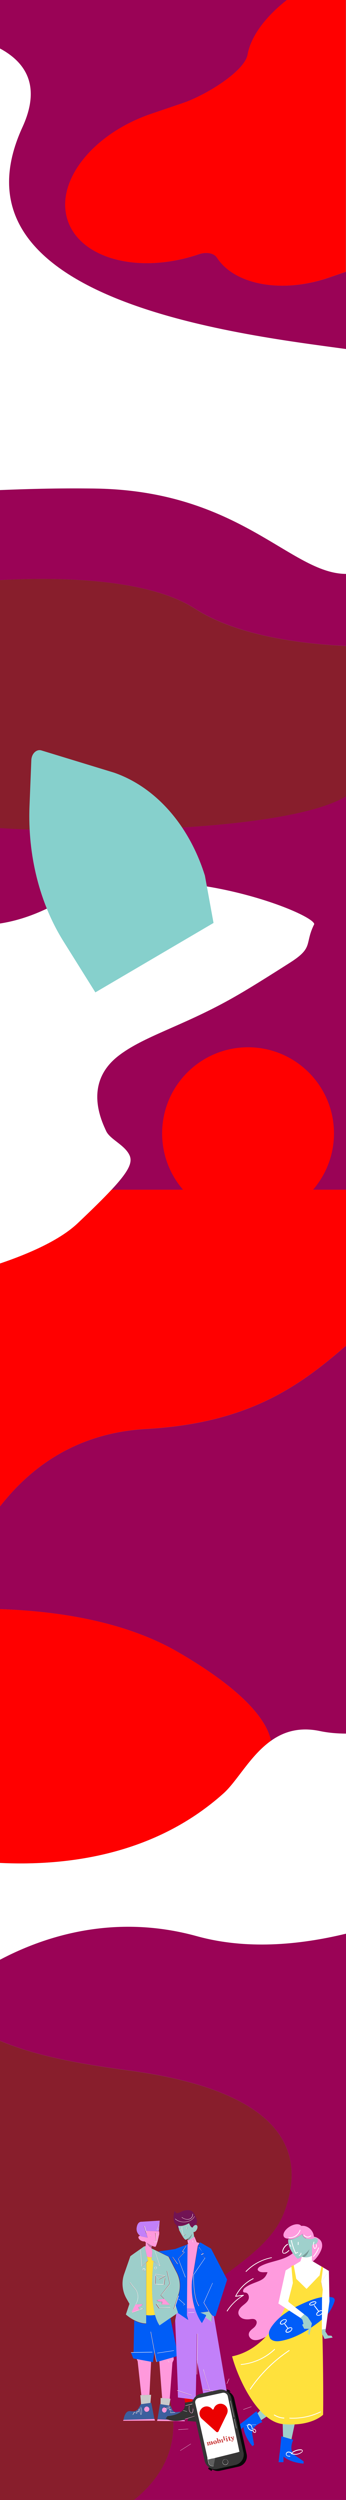 <?xml version="1.0" encoding="UTF-8"?>
<svg xmlns="http://www.w3.org/2000/svg" xmlns:xlink="http://www.w3.org/1999/xlink" version="1.1" id="Ebene_1" x="0px" y="0px" viewBox="0 0 414 2984" style="enable-background:new 0 0 414 2984;" xml:space="preserve">
<rect x="0" y="0" width="414" height="2984" fill="#808080" stroke="none"/>
<style type="text/css">
	.st0{fill:#9A0356;}
	.st1{fill:#FFFFFF;}
	.st2{fill:#881E2C;}
	.st3{fill:#FF0000;}
	.st4{fill:#86D0CC;}
	.st5{fill:none;}
	.st6{fill:#9DCECA;}
	.st7{fill:#FF99DC;}
	.st8{fill:#005DF7;}
	.st9{fill:#CACACA;}
	.st10{fill:#3C5F9E;}
	.st11{fill:#FFE13C;}
	.st12{fill:#E90000;}
	.st13{fill:#C280F9;}
	.st14{fill:#711354;}
	.st15{fill:#333333;}
	.st16{fill:#779A97;}
	.st17{fill:#BD74A5;}
	.st18{fill:#FF9BDE;}
	.st19{fill:#9FD0CC;}
	.st20{fill:#005DF9;}
	.st21{fill:#779C99;}
	.st22{fill:#090909;}
	.st23{fill:#363636;}
	.st24{fill:#5E5E5E;}
	.st25{fill:#EB0000;}
	.st26{fill:#F9FAFF;}
	.st27{clip-path:url(#SVGID_2_);fill:#C52B2A;}
</style>
<g id="BG_Kopie">
	<g>
		<path class="st0" d="M235.6,2310.9C137,2283.7,53.5,2310.8,0,2339v96.8c40.1,17,89.3,26.9,153.7,35.4    c99.9,13.2,230.3,51,186.5,168.7c-29.8,80.2-178.3,98.7-139.7,214.6c19.8,59.5-6,102-40.3,129.4H414v-676.1    C356.7,2321.8,294,2327,235.6,2310.9z"></path>
		<path class="st0" d="M0,988.3v114c22.5-3.5,46.1-11.7,70.9-25.5c110.9-62.2,303.4,11.7,305.1,26.2c-12,24-0.2,27.7-29,46    c-44,28-58.4,36.4-72,44c-58,32.2-103.1,44-133,67c-43,33-20,79-15,90c4.5,9.9,22.4,16.6,28,29c3.8,8.4-0.8,18.8-21.5,41H414    V950.4C348.3,990.2,117.7,995.9,0,988.3z"></path>
		<path class="st0" d="M113.2,583.1c-46.4-0.6-83,0.7-113.2,1.9v107.4c61.9-3.4,175-3.5,233.5,34.2C283.8,759,361,768.6,414,771v-86    C347.7,684.7,287.3,585.4,113.2,583.1z"></path>
		<path class="st0" d="M259.6,307.5c-3.5-5.4-12.6-7.1-21.7-4l0,0c-70.5,24-141,6-156.7-40.1l0,0c-15.7-46.1,29.1-103.4,99.6-127.5    l38.3-13c27.3-9.3,73.6-37.8,77.2-57.7c3.9-22.1,21.9-45.6,47-65.2H0v57.9c33.2,17.9,48.3,47.2,26.8,94    C-68,358.6,285.3,399,414,416.6v-92.2l-21.1,7.2C336.7,350.7,280.5,339.7,259.6,307.5z"></path>
		<path class="st1" d="M26.8,151.9c21.5-46.8,6.4-76.1-26.8-94v527c30.2-1.2,66.8-2.4,113.2-1.8c174,2.3,234.5,101.6,300.8,101.9    V416.6C285.3,399-68,358.6,26.8,151.9z"></path>
		<path class="st1" d="M70.9,1076.8c-24.7,13.9-48.3,22-70.9,25.5V1420v88.1c36.3-12.2,72-28.2,92.9-48    c17.6-16.7,30.9-29.7,40.6-40.1c20.7-22.2,25.3-32.6,21.5-41c-5.6-12.4-23.5-19.1-28-29c-5-11-28-57,15-90c29.9-23,75-34.8,133-67    c13.6-7.6,28-16,72-44c28.8-18.3,17-22,29-46C374.2,1088.5,181.7,1014.5,70.9,1076.8z"></path>
		<path class="st2" d="M0,692.4v296c117.7,7.5,348.3,1.8,414-37.9V771.1c-53.1-2.5-130.2-12-180.5-44.4C175,688.9,61.9,689,0,692.4z    "></path>
		<path class="st0" d="M175.2,1705.6C96,1710,39.8,1747.1,0,1798.1V1916v4.6c70.2,2.4,149.7,14.7,212.9,51.2    c77.1,44.6,106.4,80.7,111.3,106c15.2-10.8,33.8-16.8,58.3-11.7c9.9,2.1,20.4,3,31.5,3.1V1916v-309.7    C359.2,1653.6,298.5,1698.7,175.2,1705.6z"></path>
		<path class="st1" d="M382.5,2066.1c-24.5-5.1-43.2,0.9-58.3,11.7c-24.9,17.7-40.4,48.1-56.8,62.8c-9.8,8.8-20,16.7-30.4,23.9    c-75.4,51.8-163.9,62.5-237,59.1v31.2v84.3c53.5-28.2,137-55.3,235.6-28.1c58.4,16.1,121.1,10.9,178.4-3v-137.4v-101.4    C403,2069.2,392.4,2068.2,382.5,2066.1z"></path>
		<path class="st2" d="M200.5,2854.6C162,2738.7,310.4,2720.2,340.2,2640c43.8-117.8-86.6-155.5-186.5-168.7    c-64.3-8.5-113.5-18.4-153.7-35.4V2984h160.2C194.5,2956.6,220.3,2914.1,200.5,2854.6z"></path>
	</g>
	<g>
		<path class="st3" d="M343.2,0c-25.1,19.6-43.1,43.1-47,65.2c-3.5,19.9-49.9,48.4-77.2,57.7l-38.3,13    c-70.5,24-115.3,81.4-99.6,127.5l0,0c15.7,46.1,86.2,64.1,156.7,40.1l0,0c9.1-3.1,18.2-1.4,21.7,4c20.8,32.2,77,43.2,133.2,24.1    l21.1-7.2V0H343.2z"></path>
		<path class="st3" d="M212.9,1971.8C149.7,1935.3,70.2,1923,0,1920.6v235.7v67.2c73.1,3.5,161.6-7.2,237-59.1    c10.4-7.2,20.6-15.1,30.4-23.9c16.4-14.6,31.9-45.1,56.8-62.8C319.3,2052.6,290,2016.4,212.9,1971.8z"></path>
		<path class="st3" d="M399.6,1352.8c0-56.8-46-102.8-102.8-102.8S194,1296,194,1352.8c0,25.7,9.4,49.2,25,67.2h-85.5    c-9.7,10.4-23,23.5-40.6,40.1c-20.9,19.7-56.6,35.7-92.9,48v290c39.8-51.1,96-88.1,175.2-92.6c123.4-6.9,184-52,238.8-99.3V1420    h-39.4C390.1,1402,399.6,1378.5,399.6,1352.8z"></path>
	</g>
	<path class="st4" d="M255.5,1101.6l-10.3-56.4c-18.9-60.4-59-105.8-108.8-123l-86.5-26.4c-6-2.1-12,3.5-12.4,11.3l-2.2,55.1   c-2.3,58.6,12.1,115.9,40.7,161.5l38.1,60.8L255.5,1101.6z"></path>
</g>
<g id="Ebene_10">
	<g>
		<path class="st5" d="M208,2816.4l-1.6,3.5l-3.3,43l0.9,0.1l-1.6,8.2l1.6,0.3c3,6.2,3.2,8.4,9.9,7.2c0.9-0.2,1.6,0,2.3,0.3    c3.5-2.5,5.8-5.9,4.8-11.2l0.6-0.1l-0.9-5.3l-7.1-0.9l-0.3-7.6l-1.1-0.4c-0.1-0.1-0.2-0.1-0.1-0.2c0.1-0.1,0.1-0.2,0.2-0.1l1,0.4    l-1.6-41.2l-3.7,1.1L208,2816.4z"></path>
		<polygon class="st5" points="211,2801.8 209.8,2769.8 211,2761.7 204,2766.6   "></polygon>
		<path class="st5" d="M184.8,2805.7v0.2c0.7,3.5,1.3,6.7,1.8,9.1L184.8,2805.7z"></path>
		<path class="st6" d="M181.7,2685.1l0.5,2.5l-0.6,6.4l-0.3,2.9c0.1,0,0.1,0,0.1,0.1l9.8,7.1l-5.9-17.8c-0.1-0.1,0-0.2,0.1-0.2    c0.1-0.1,0.2,0,0.2,0.1l6.1,18.4c0,0.1,0,0.2-0.1,0.2s-0.1,0.1-0.1,0.1c-0.1,0-0.1,0-0.1-0.1l-7.8-5.7c-0.1,1-4.8,39.5,1.8,63.9    c1.4,4.9,3.2,9.3,5.5,12.7l13.1-9l7.1-4.9l1.6-1.1l0.4-0.3l-3-9.2l-1.6,4.8c0,0.1-0.1,0.1-0.1,0.1s0,0-0.1,0c-0.1,0-0.1,0-0.1-0.1    l-4.5-4.8h-0.1l-16.1-0.9l3,4.4l12.5-0.6c0.1,0,0.2,0.1,0.2,0.2c0,0.1-0.1,0.2-0.2,0.2l-12.8,0.7l0,0c-0.1,0-0.1-0.1-0.2-0.1    l-3.3-4.8c-0.1-0.1-0.1-0.1,0-0.2c0.1-0.1,0.1-0.1,0.2-0.1l6.6,0.4l0.4-3l-3.2-0.2l-2.4-0.9c-0.5-0.2-0.5-1,0.1-1.1l7.8-1.4    l2.3,2.4l-6.2-6.4c-0.1-0.1-0.1-0.2,0-0.2l10.7-13.8l-3.4-15.1c0-0.1,0.1-0.2,0.1-0.2c0.1,0,0.2,0.1,0.2,0.1l3.4,15.3    c0,0.1,0,0.1-0.1,0.2l-10.6,13.6l15.3,15.9l4.9-15.4c0.1-0.1,0.1-0.2,0.2-0.1l0.5-1.5c2.8-8.5,2-17.9-2.1-26l-9.8-19.1l-12.5-6.1    l-8.1-3.9l-0.2-0.1C180.9,2683.9,181.3,2684.6,181.7,2685.1z M185.1,2705.7c0.3-0.3,0.7-0.4,1.1-0.4c0.9,0.1,1.5,0.9,1.5,1.7    c-0.1,0.4-0.2,0.8-0.5,1.1c-0.3,0.3-0.6,0.4-1,0.4c-0.1,0-0.1,0-0.1,0c-0.9-0.1-1.5-0.9-1.5-1.6    C184.7,2706.4,184.8,2706,185.1,2705.7z M185.5,2726.6c-0.2-0.1-0.3-0.1,0.3-10.9c0-0.1,0.1-0.1,0.1-0.2c0.1,0,0.2,0,0.2,0.1    l4.3,4.8l6.7-3.7l-10.8-1.9c-0.1,0-0.2-0.1-0.2-0.2s0.1-0.2,0.2-0.2l11.3,2c0.1,0,0.1,0.1,0.2,0.2c0,0.1,0,0.2-0.1,0.2l-7.1,3.9    c-0.1,0.1-0.2,0-0.2-0.1l-4-4.5c-0.2,3.9-0.5,9.3-0.4,10.2c0.9,0.1,7.3,0.2,10.1,0.3l1-7.1c0-0.1,0.1-0.2,0.2-0.2s0.2,0.1,0.2,0.2    l-1,7.3c0,0.1-0.1,0.2-0.2,0.2l0,0C192.9,2726.9,185.7,2726.7,185.5,2726.6z"></path>
		<path class="st7" d="M173.5,2682.9l2.3,10.3c2,1.2,4,1.2,5.8,0.8l0.6-6.4l-0.5-2.5c-0.5-0.5-0.7-1.2-0.5-1.9l0,0l0.1-0.5l-0.1,0.3    c-3.4-1.2-5.8-6.2-5.8-6.2c1.6,1.2,5.8,3.4,6.3,3.7l0,0c2.1,0.9,3.7,1.3,4.2,1.2c1.1-0.3,3.5-9.2,4.2-13.3c0.4-1.3,0.5-2.7,0.4-4    c-0.1-0.4-0.1-0.9-0.2-1.3v0.1l-15.8-0.4l0.9,2.9c0.1,0.1,0,0.2-0.1,0.2c0,0,0,0-0.1,0l1.4,5l-7.6-1.6c0,0-0.4-0.2-1-0.6    c-1-0.1-1.8,0.3-2.2,0.9c-0.7,1.3,0.6,3.4,2.8,4.7c1.6,0.9,3.2,1.2,4.3,0.9c0.5,0.4,1,0.9,1.6,1.3c-0.1,1.4-0.1,3-0.3,4.4    C174,2681.7,173.6,2682.4,173.5,2682.9L173.5,2682.9z M188.6,2666.7c0.1,0,0.2,0.1,0.2,0.2l-0.2,1.6c0,0.1-0.1,0.2-0.2,0.2l0,0    c-0.1,0-0.2-0.1-0.2-0.2l0.2-1.8C188.5,2666.7,188.6,2666.7,188.6,2666.7z M186,2665c0.1,0,0.2,0.1,0.2,0.2    c1.2,6.1,1.4,10.5,1.4,10.5c0,0.1-0.1,0.2-0.2,0.2l-3.2,0.7c0,0,0,0-0.1,0c-0.1,0-0.2-0.1-0.2-0.2c0-0.1,0.1-0.2,0.1-0.2l3-0.6    c-0.1-0.8-0.3-4.8-1.4-10.3C185.8,2665.1,185.9,2665,186,2665z M179.6,2668.1c-0.1-0.1,0-0.2,0.1-0.2c0.1-0.1,0.2,0,0.2,0.1    l0.8,1.9c0.1,0.1,0,0.2-0.1,0.2h-0.1c-0.1,0-0.1-0.1-0.2-0.1L179.6,2668.1z"></path>
		<path class="st7" d="M206.3,2820l1.6-3.5l-0.3-3l-17,4.8l3.4,44.1l9.1,0.7L206.3,2820z M202.6,2820.1    C202.5,2820.1,202.5,2820.2,202.6,2820.1c-0.1,0.1-0.2,0-0.2,0l-1.5-2.3c-0.1-0.1-0.1-0.2,0.1-0.2c0.1-0.1,0.2-0.1,0.2,0.1    L202.6,2820.1C202.6,2819.8,202.6,2820,202.6,2820.1z"></path>
		<path class="st7" d="M164.7,2818.3l4.4,40.5l9.7-0.4l2-39.6l-17.3-3.2L164.7,2818.3z M168.5,2819.8l1.8-1.1c0.1-0.1,0.2,0,0.2,0.1    c0.1,0.1,0,0.2-0.1,0.2l-1.8,1.1c-0.1,0-0.1,0-0.1,0c-0.1,0-0.1-0.1-0.2-0.1C168.4,2819.8,168.4,2819.8,168.5,2819.8z"></path>
		<path class="st8" d="M211.4,2812.3l-0.4-10.5l-7.1-35.2l-13,9c-2.4-3.4-4.2-7.7-5.5-12.7c-3.4,0.5-7.1,0.7-10.5,0.2v10.5    c-5.2,0-10.1-1.8-14.3-3.9l-0.8,37.8l-0.9,0.1l23.3-0.3c0.1,0,0.2,0.1,0.2,0.2s-0.1,0.2-0.2,0.2l-25.4,0.4l2.7,6.9l3.8,0.7    l17.3,3.2l2.5,0.5l1.5-12.2c-1.7-10-4.1-22.8-4.2-23.7c0-0.1,0.1-0.2,0.2-0.2s0.2,0.1,0.2,0.2c0.1,0.2,2.3,12.6,4.2,22.7v-0.2    l1.8,9.3c0.4,2.1,0.8,3.5,0.9,3.9l0,0l3-0.9l17-4.8L211.4,2812.3z M188.3,2808.8c-0.1,0-0.2-0.1-0.2-0.2c0-0.1,0.1-0.2,0.2-0.2    l19.6-3c0.1,0,0.2,0.1,0.2,0.2c0,0.1-0.1,0.2-0.2,0.2L188.3,2808.8C188.5,2808.8,188.3,2808.8,188.3,2808.8z"></path>
		<polygon class="st9" points="167.9,2858.8 168.8,2869.6 180,2868.1 180.8,2858.4 178.8,2858.4 169,2858.8   "></polygon>
		<polygon class="st9" points="204,2863.1 203.1,2863 194,2862.3 192.2,2862.1 192.1,2869.6 202.5,2871.2   "></polygon>
		<path class="st10" d="M168.5,2869.6c-3.5,6.4-4.8,9.5-12.6,8.3c-6.7-1.1-8.1,10.4-8.1,10.4l36.9-1.2l-3.7-19.2l-1.1,0.2l-11.2,1.5    H168.5z M165.9,2878.9C165.9,2879,165.8,2879,165.9,2878.9c-0.2,0.1-0.2,0.1-0.2,0.1l-1.5-0.9l-0.4,2.5c0,0.1-0.1,0.1-0.1,0.1    c-0.1,0-0.1,0-0.2,0l-2.8-1.3l-1.6,2.8c-0.1,0.1-0.1,0.1-0.2,0.1s-0.1,0-0.1,0c-0.1-0.1-0.1-0.2-0.1-0.2l1.6-3    c0.1-0.1,0.2-0.1,0.2-0.1l2.8,1.3l0.4-2.5c0-0.1,0.1-0.1,0.1-0.1c0.1,0,0.1,0,0.2,0l1.5,0.9l0.5-3.2c0-0.1,0.1-0.2,0.2-0.2    s0.2,0.1,0.2,0.2L165.9,2878.9z M169.2,2881.8c-0.2,0.2-0.3,0.3-0.4,0.3s-0.1,0-0.1,0c-0.4-0.1-0.6-0.6-0.8-1.6    c-1-4.4-0.3-6.2-0.2-6.2c0.1-0.1,0.2-0.1,0.2-0.1c0.1,0.1,0.1,0.2,0.1,0.2s-0.7,1.6,0.2,5.9c0.3,1.2,0.5,1.3,0.6,1.3    c0.1,0,0.2-0.1,0.2-0.1c0.7-0.9,1.1-4.9-0.6-8.5c-0.1-0.1,0-0.2,0.1-0.2c0.1-0.1,0.2,0,0.2,0.1    C170.3,2876.6,169.9,2880.8,169.2,2881.8z M175.6,2878.8c-1.6,0.1-3-1.4-3.2-3c-0.1-1.8,1.4-3.2,3-3.3c1.6-0.1,3,1.4,3.2,3    C178.6,2877.3,177.3,2878.8,175.6,2878.8z"></path>
		<polygon class="st7" points="147.3,2889.4 185.5,2889.2 184.8,2887.2 147.7,2888.3   "></polygon>
		<path class="st7" d="M175.5,2872.4c-1.6,0.1-3,1.5-3,3.3c0.1,1.8,1.5,3.2,3.2,3c1.6-0.1,3-1.5,3-3.3    C178.6,2873.8,177.2,2872.4,175.5,2872.4z"></path>
		<path class="st1" d="M186.6,2815c-0.5-2.4-1.1-5.7-1.8-9.1c-1.9-10.1-4.2-22.6-4.2-22.7c0-0.1-0.1-0.2-0.2-0.2s-0.2,0.1-0.2,0.2    c0.2,0.9,2.5,13.6,4.4,23.8c1.2,6.2,2.2,11.4,2.5,12.1c0.1,0.1,0.1,0.1,0.2,0.1h0.1c0.1-0.1,0.1-0.1,0.1-0.2l0,0    C187.4,2818.6,187.1,2817.1,186.6,2815z"></path>
		<path class="st1" d="M182.4,2807.4c0-0.1-0.1-0.2-0.2-0.2l-23.3,0.4l-2.1,0.1c-0.1,0-0.2,0.1-0.2,0.2s0.1,0.2,0.2,0.2l0,0h0.1    l25.4-0.4C182.3,2807.6,182.4,2807.5,182.4,2807.4z"></path>
		<path class="st1" d="M208.1,2805.6c0-0.1-0.1-0.2-0.2-0.2l-19.6,3c-0.1,0-0.2,0.1-0.2,0.2c0,0.1,0.1,0.2,0.2,0.2l0,0l19.6-3    C208.1,2805.8,208.1,2805.7,208.1,2805.6z"></path>
		<path class="st1" d="M168.4,2872.8c-0.1,0.1-0.1,0.2-0.1,0.2c1.6,3.7,1.2,7.7,0.6,8.5c-0.1,0.1-0.1,0.2-0.2,0.1    c-0.1,0-0.3-0.2-0.6-1.3c-0.9-4.4-0.3-5.9-0.2-5.9c0.1-0.1,0-0.2-0.1-0.2c-0.1-0.1-0.2,0-0.2,0.1c-0.1,0.1-0.8,1.8,0.2,6.2    c0.2,1,0.5,1.5,0.8,1.6c0.1,0,0.1,0,0.1,0c0.1,0,0.3-0.1,0.4-0.3c0.8-1,1.2-5.3-0.5-8.9C168.5,2872.8,168.5,2872.8,168.4,2872.8z"></path>
		<path class="st1" d="M166.3,2875.2c-0.1,0-0.2,0.1-0.2,0.2l-0.5,3.2l-1.5-0.9c-0.1-0.1-0.1-0.1-0.2,0c-0.1,0-0.1,0.1-0.1,0.1    l-0.4,2.5l-2.8-1.3c-0.1-0.1-0.2,0-0.2,0.1l-1.6,3c-0.1,0.1,0,0.2,0.1,0.2s0.1,0,0.1,0s0.1-0.1,0.2-0.1l1.6-2.8l2.8,1.3    c0.1,0,0.1,0,0.2,0c0.1,0,0.1-0.1,0.1-0.1l0.4-2.5l1.5,0.9c0.1,0.1,0.1,0.1,0.2,0c0.1,0,0.1-0.1,0.1-0.1l0.5-3.5    C166.4,2875.3,166.4,2875.2,166.3,2875.2z"></path>
		<path class="st1" d="M202.6,2819.8l-1.5-2.3c-0.1-0.1-0.2-0.1-0.2-0.1c-0.1,0.1-0.1,0.2-0.1,0.2l1.5,2.3c0.1,0.1,0.1,0.1,0.2,0.1    S202.6,2819.9,202.6,2819.8C202.6,2820,202.6,2819.8,202.6,2819.8z"></path>
		<path class="st1" d="M168.5,2820.1C168.6,2820.1,168.6,2820.1,168.5,2820.1l1.9-1.1c0.1-0.1,0.1-0.2,0.1-0.2    c-0.1-0.1-0.2-0.1-0.2-0.1l-1.8,1.1C168.5,2819.9,168.5,2820,168.5,2820.1C168.5,2820.1,168.5,2820.1,168.5,2820.1z"></path>
		<path class="st10" d="M220.9,2888.7c0,0-0.1-0.3-0.1-0.7c-0.8,0.2-1.6,0.5-2.5,0.7H220.9z"></path>
		<path class="st10" d="M198.3,2886.7l2.1-2.8c0,0,9.6-0.7,15.8-4.9c-0.7-0.3-1.5-0.5-2.3-0.3c-6.7,1.2-6.9-0.9-9.9-7.2l-1.6-0.3    l-10.3-1.6l-0.7-0.1l-3,18l12.9,0.5C200.3,2887.6,199.3,2887.2,198.3,2886.7z M203.5,2872.4c0.1,0,0.2,0.1,0.1,0.2l-1,3.7l2-0.7    c0.1,0,0.1,0,0.2,0.1s0.1,0.1,0.1,0.2l-0.6,3.8l5.2-0.3c0.1,0,0.2,0.1,0.2,0.2c0,0.1-0.1,0.2-0.2,0.2l-5.3,0.3l0,0    c-0.1,0-0.1,0-0.1-0.1c-0.1-0.1-0.1-0.1-0.1-0.2l0.6-3.7l-2,0.7c-0.1,0-0.1,0-0.2-0.1c-0.1-0.1-0.1-0.1-0.1-0.2l1-3.9    C203.5,2872.4,203.5,2872.4,203.5,2872.4z M194,2876.3c0.1-1.6,1.3-3,2.8-3c0.7,0,1.3,0.3,1.8,0.9c0.7-0.7,1.9-1.4,3.5-1.8    c0.1,0,0.2,0.1,0.2,0.2c0,0.1-0.1,0.2-0.2,0.2c-1.6,0.3-2.8,1.1-3.4,1.6c0.2,0.3,0.4,0.6,0.5,1c0.1,0,0.1,0,0.1-0.1    c2.4-0.9,2.7-1.9,2.7-1.9c0-0.1,0.1-0.2,0.2-0.1c0.1,0,0.2,0.1,0.1,0.2c0,0.1-0.3,1.2-3,2.2c-0.1,0-0.1,0-0.2,0.1    c0.1,0.3,0.1,0.5,0.1,0.7c-0.1,1.6-1.3,3-2.8,3C195.1,2879.5,193.9,2878.1,194,2876.3z"></path>
		<path class="st7" d="M201.3,2888.1l-12.8-0.5l-0.6,2l33.4,0.3l-0.4-1.1l-2.5-0.1C213.8,2889.8,207.7,2890.3,201.3,2888.1z"></path>
		<path class="st7" d="M198.4,2875.4c0.1,0.1,0.3,0.2,0.9-0.1c-0.1-0.4-0.3-0.7-0.5-1c-0.3,0.3-0.4,0.5-0.5,0.7    C198.3,2875.2,198.3,2875.3,198.4,2875.4z"></path>
		<path class="st7" d="M199.4,2876.6c0-0.3,0-0.5-0.1-0.7c-0.3,0.1-0.5,0.2-0.7,0.2c-0.3,0-0.4-0.1-0.6-0.2    c-0.2-0.2-0.2-0.4-0.1-0.6c0.1-0.3,0.3-0.6,0.6-0.9c-0.5-0.5-1.1-0.8-1.8-0.9c-1.5-0.1-2.8,1.3-2.8,3c-0.1,1.6,1.1,3,2.7,3.2    C198.1,2879.5,199.4,2878.2,199.4,2876.6z"></path>
		<path class="st1" d="M202.3,2876.6c0.1,0.1,0.1,0.1,0.2,0.1l2-0.7l-0.6,3.7c0,0.1,0,0.1,0.1,0.2c0.1,0.1,0.1,0.1,0.1,0.1l0,0    l5.3-0.3c0.1,0,0.2-0.1,0.2-0.2c0-0.1-0.1-0.2-0.2-0.2l-5.2,0.3l0.6-3.8c0-0.1,0-0.1-0.1-0.2s-0.1-0.1-0.2-0.1l-2,0.7l1-3.7    c0-0.1-0.1-0.2-0.1-0.2c-0.1,0-0.2,0.1-0.2,0.1l-1,3.9C202.3,2876.6,202.3,2876.6,202.3,2876.6z"></path>
		<path class="st1" d="M198,2875.1c-0.1,0.3-0.1,0.5,0.1,0.6c0.1,0.1,0.3,0.2,0.6,0.2c0.2,0,0.5-0.1,0.7-0.2c0.1,0,0.1,0,0.2-0.1    c2.7-0.9,2.9-2.1,3-2.2c0-0.1-0.1-0.2-0.1-0.2c-0.1,0-0.2,0.1-0.2,0.1s-0.3,1.1-2.7,1.9c-0.1,0-0.1,0-0.1,0.1    c-0.7,0.2-0.9,0.1-0.9,0.1c-0.1-0.1-0.1-0.2-0.1-0.3c0.1-0.2,0.2-0.5,0.5-0.7c0.6-0.6,1.8-1.4,3.4-1.6c0.1,0,0.2-0.1,0.2-0.2    s-0.1-0.2-0.2-0.2c-1.6,0.4-2.9,1.1-3.5,1.8C198.3,2874.4,198,2874.8,198,2875.1z"></path>
		<path class="st11" d="M183.7,2699l-2.5-1.8c-0.1-0.1-0.1-0.2-0.1-0.2c0.1-0.1,0.1-0.1,0.2-0.1l0.3-2.9c-1.6,0.4-3.8,0.4-5.8-0.8    l1.1,4.8c0.1,0,0.1,0,0.2,0.1c0.1,0.1,0.1,0.2,0,0.3l-2,1.9l-0.1,63c3.5,0.5,7.1,0.3,10.5-0.2    C178.8,2738.5,183.5,2699.9,183.7,2699z"></path>
		<polygon class="st12" points="259.4,2860.6 250.5,2860.7 251.3,2864.1 259.4,2866.4   "></polygon>
		<polygon class="st12" points="221.5,2867.8 230.2,2866.4 230.3,2863.5 220.6,2862.3   "></polygon>
		<path class="st13" d="M249.8,2758.6l-0.2,0.4c0.2,0,0.3-0.1,0.4-0.1L249.8,2758.6z"></path>
		<polygon class="st13" points="246.4,2765.8 246.4,2764.3 245.8,2765.4 245.8,2765.4   "></polygon>
		<path class="st13" d="M272.3,2860.4l-16.4-95.9c-0.6-0.2-1.4-0.5-2.3-1.3l0.2,0.2l-0.6,7.2l0.8,0.6c0.1,0.1,0.1,0.2,0.1,0.2    c-0.1,0.1-0.1,0.1-0.2,0.1s-0.1,0-0.1-0.1l-8.1-5.9l-4,7.1c0,0-4.8-6.2-8.4-17.5l-9.6-0.2l-0.1,8.5l1.6,5.4l-12.6-8.3l-1.6,1.1    l-1.4,8.1l1.3,32l0.4,10.5l1.6,41.2l15.9,5.5c0.1,0.1,0.2,0.1,0.1,0.2c0,0.1-0.1,0.1-0.2,0.1h-0.1l-15.9-5.4l0.2,7.8l7.1,0.9    l9.7,1.2l4.5,0.5l0.6-30v-0.1l0.8-48.3c0-0.1,0.1-0.2,0.2-0.2s0.2,0.1,0.2,0.2l-0.5,31.1l8.4,44l6.1-0.1l8.9-0.1L272.3,2860.4z     M232.6,2760.2l-7.3,0.4l0,0c-0.1,0-0.2-0.1-0.2-0.2c0-0.1,0.1-0.2,0.2-0.2l7.3-0.4c0.1,0,0.2,0.1,0.2,0.2    C232.9,2760.1,232.7,2760.2,232.6,2760.2z M243.2,2852.3c-0.1,0-0.2-0.1-0.2-0.2c0-0.1,0.1-0.2,0.2-0.2l7.4,1.2    c-0.8-2.4-6.2-18-7.3-24.5c0-0.1,0.1-0.2,0.2-0.2c0.1,0,0.2,0.1,0.2,0.2c1.2,6.7,6.8,23.1,7.3,24.7l13,2.2c0.1,0,0.2,0.1,0.2,0.2    c0,0.1-0.1,0.2-0.2,0.2c0,0,0,0-0.1,0l-13-2.1l0,0h-0.1c-0.1,0-0.1,0-0.1-0.1L243.2,2852.3z"></path>
		<path class="st6" d="M224.7,2673.4l0.2,0.6l0,0L224.7,2673.4z"></path>
		<path class="st6" d="M229.8,2666.5c-0.8,4.4-4.4,7.2-4.8,7.6c2.3,0.1,6.2-2.8,7.4-3.7l-0.9-6.2c1.3,0.1,2.9-1,3.9-2.9    c1.3-2.2,1.2-4.7-0.2-5.4c-0.2-0.1-0.4-0.2-0.7-0.2c-1.3-0.2-3,1-4,2.9c-0.1,0.1-0.1,0.1-0.1,0.2c-1.8-0.2-3-2.2-4.2-5.2    c-4.9,2.8-9.9,3.9-13.4,3c0.1,1.9,0.5,3.5,1.4,5c0.1,0.2,0.2,0.4,0.3,0.5c1.5,2.9,5.7,11.1,7.6,11.2c0.4,0,1.2-0.3,2.2-1l-0.1-0.1    C227.2,2670.8,229.8,2666.5,229.8,2666.5z M223.4,2660.5l0.2-2c0-0.1,0.1-0.2,0.2-0.2s0.2,0.1,0.2,0.2l-0.2,2    c0,0.1-0.1,0.2-0.2,0.2l0,0C223.4,2660.7,223.4,2660.7,223.4,2660.5z M215.8,2659.5c0.1,0,0.2,0.1,0.2,0.2l0.3,1.5    c0,0.1-0.1,0.2-0.2,0.2c0,0,0,0-0.1,0c-0.1,0-0.2-0.1-0.2-0.2l-0.3-1.5C215.6,2659.7,215.7,2659.5,215.8,2659.5z M222.5,2666.9    l-2.7,2c-0.1,0-0.1,0.1-0.1,0.1h-0.1c-0.1,0-0.1-0.1-0.1-0.1c0-0.1-2.3-4.9-2-10.8c0-0.1,0.1-0.2,0.2-0.2c0.1,0,0.2,0.1,0.2,0.2    c-0.2,5,1.5,9.5,1.9,10.5l2.5-1.9C222.4,2666.7,222.4,2666.7,222.5,2666.9C222.6,2666.7,222.6,2666.7,222.5,2666.9z"></path>
		<path class="st14" d="M226.4,2653.3c1.2,2.9,2.4,4.9,4.2,5.2c0-0.1,0.1-0.1,0.1-0.2c1.1-1.9,2.8-3,4-2.9c1.4-2.5,1.5-6.4-0.4-9.1    c-0.3-0.7-0.6-1.5-1-2.5c-3.5-8.6-13.2-5.8-17.7-3.4c-4.5,2.4-5.4,0.8-6.2-1.1s-3.9,11.3,0.6,15.5c0.3,0.3,0.7,0.6,1.1,0.8    c0.3,2.3,1.2,4.4,2.7,5.3c0.3,0.2,0.6,0.4,0.8,0.5c-0.8-1.5-1.3-3.3-1.4-5C216.5,2657.2,221.5,2656.1,226.4,2653.3z M217.7,2646.4    c0.1-0.1,0.2-0.1,0.3,0c2.9,2.5,6.8,3,9.6,1.6c2-1.1,3-3,2.9-5.5c0-0.1,0.1-0.2,0.2-0.2c0.1,0,0.2,0.1,0.2,0.2    c0.2,2.7-0.9,4.8-3,5.8c-1,0.5-2.2,0.8-3.4,0.8c-2.3,0-4.7-0.9-6.7-2.5C217.7,2646.6,217.7,2646.4,217.7,2646.4z M209.8,2648.7    c-0.1-0.1-0.1-0.2,0-0.3c0.1-0.1,0.2-0.1,0.3,0c3.2,3,8.6,4.3,13.8,3.3c4.3-0.9,7.4-3.2,8.8-6.2c0.1-0.1,0.2-0.1,0.2-0.1    c0.1,0.1,0.1,0.2,0.1,0.2c-1.4,3.2-4.7,5.4-9,6.4c-1.2,0.3-2.5,0.4-3.7,0.4C216,2652.3,212.3,2651,209.8,2648.7z"></path>
		<path class="st7" d="M223.6,2755.1l9.6,0.2c-2.7-8.3-4.5-19.4-3.5-33l6.9-41.6l2-3.5l-3.2-0.9l-2.7-6.6c0,0-0.2,0.1-0.4,0.3    c-1.2,1-5.2,3.8-7.4,3.7h-0.1v-0.1l0,0c-0.3,0-0.5-0.1-0.7-0.2l0.9,4.8l-0.9,0.8L223.6,2755.1z M232,2672.1c0.1-0.1,0.2,0,0.2,0.1    l1.6,4.2c0.1,0.1,0,0.2-0.1,0.2h-0.1c-0.1,0-0.1-0.1-0.2-0.1l-1.6-4.2C231.9,2672.3,231.9,2672.1,232,2672.1z M229.8,2673.7    c0.1-0.1,0.2,0,0.2,0.1l0.8,2.3c0.1,0.1,0,0.2-0.1,0.2l0,0c-0.1,0-0.2-0.1-0.2-0.1l-0.8-2.3    C229.7,2673.8,229.7,2673.7,229.8,2673.7z M225,2675.2c0-0.1,0.1-0.2,0.2-0.2s0.2,0.1,0.2,0.2l0.5,2.7c0,0.1-0.1,0.2-0.2,0.2    c0,0,0,0-0.1,0s-0.2-0.1-0.2-0.2L225,2675.2z"></path>
		<path class="st8" d="M229.7,2722.3c-1.1,13.6,0.9,24.7,3.5,33c3.5,11.4,8.4,17.5,8.4,17.5l4-7.1l0,0c-0.1-0.1-0.1-0.2-0.1-0.2    l0.2-0.1l0.6-1v-1.4l-6.7-2.8c0,0,7.6-1,9.8-1.3l0.2-0.4l-5.8-10.2c-0.1-0.1-0.1-0.1,0-0.2l10.5-23.3c0.1-0.1,0.2-0.1,0.2-0.1    c0.1,0.1,0.1,0.2,0.1,0.2l-10.4,23.3l6.7,11.5l0,0l2.7,3.5c0.9,0.7,1.6,1.1,2.3,1.3c1.3,0.3,2-0.3,2-0.3l13.9-43.3l-19.2-36.9    l-13.1-7.6l-0.6,1l-2,3.5L229.7,2722.3z M238.3,2681.6c0.1-0.1,0.2-0.1,0.2,0.1l5.2,7.6c0.1,0.1,0.1,0.1,0,0.2    c0,0.1-0.1,0.1-0.1,0.1l-2.4,1.3l4.4,3.5c0.1,0.1,0.1,0.2,0.1,0.2l-13.6,20c-0.1,1.3-0.9,26.2,6.3,37.2c0.1,0.1,0.1,0.2-0.1,0.2    c-0.1,0-0.1,0.1-0.1,0.1c-0.1,0-0.1,0-0.2-0.1c-7.4-11.4-6.4-37.2-6.3-37.6c0-0.1,0-0.1,0.1-0.1l13.6-19.8l-4.4-3.7    c-0.1-0.1-0.1-0.1-0.1-0.2c0-0.1,0.1-0.1,0.1-0.2l2.5-1.4L238.3,2681.6C238.2,2681.9,238.3,2681.7,238.3,2681.6z"></path>
		<path class="st8" d="M211.8,2712.5c4.2,8.1,4.8,17.3,2.1,26l-0.5,1.5l0,0c0.1,0.1,0.2,0.1,0.1,0.2l-3.5,10.9l3,9.2l-0.4,0.3    l12.6,8.5l-1.6-5.4l0.1-8.5l0.7-75.9v-0.5c0,0-14.3,5.3-14.5,5.5c-0.3,0.2-16.8,2.5-20.3,3l12.5,6.2L211.8,2712.5z M213.8,2743.9    c0.1-0.1,0.2-0.1,0.3,0l7.2,6.4c0.1,0.1,0.1,0.1,0.1,0.2c0,0.1-0.1,0.1-0.1,0.1l-1.6,0.9h-0.1c-0.1,0-0.1-0.1-0.2-0.1    c-0.1-0.1,0-0.2,0.1-0.2l1.5-0.7l-7.1-6.2C213.8,2744.2,213.8,2744,213.8,2743.9z M212.9,2695.8l7.1-7.6l-2.2-0.6    c-0.1,0-0.1-0.1-0.1-0.1c0-0.1,0-0.1,0-0.2l4.3-6.7c0.1-0.1,0.2-0.1,0.2-0.1c0.1,0.1,0.1,0.2,0.1,0.2l-4.2,6.6l2.2,0.7    c0.1,0,0.1,0.1,0.1,0.1c0,0.1,0,0.1-0.1,0.2l-7.1,7.7l8.6,22.1c0.1,0.1,0,0.2-0.1,0.2h0.1c-0.1,0-0.1-0.1-0.2-0.1L213,2696    C212.9,2695.9,212.9,2695.9,212.9,2695.8z M206.2,2693.9c0.1-0.1,0.2-0.1,0.2,0.1l5.9,8.2c0.1,0.1,0.1,0.2-0.1,0.2    c-0.1,0-0.1,0.1-0.1,0.1s-0.1,0-0.2-0.1l-5.9-8.2C206.1,2694.1,206.2,2694,206.2,2693.9z"></path>
		<path class="st6" d="M174.9,2763.2l0.1-63l-5,4.8c-0.1,0.1-0.1,0.1-0.1,0.1h-0.1c-0.1,0-0.1-0.1-0.1-0.2l-1.5-20.2    c0-0.1,0.1-0.2,0.2-0.2s0.2,0.1,0.2,0.2l1.4,19.8l6.8-6.4c0,0,0.1,0,0.1-0.1l-1.1-4.8l-2.3-10.3l0,0c0.3-0.4,0.5-1.2,0.6-2.1    l-2.1,0.7c-0.2,0.4-16.1,11.2-16.1,11.6c0,0.2-3.9,11.2-7.3,21c-3.4,9.6-2.4,20.2,2.5,29l3.8,6.7l-4.3,12.7c0,0,4,3.8,10,6.8    c4.2,2.1,9.1,3.9,14.3,3.9C174.9,2773.4,174.9,2763.2,174.9,2763.2z M172.3,2707.6c0.4,0.1,0.8,0.2,1.1,0.5    c0.2,0.3,0.4,0.7,0.4,1.2c-0.1,0.4-0.2,0.8-0.5,1.1c-0.3,0.3-0.6,0.4-1,0.4c-0.1,0-0.1,0-0.1,0c-0.4-0.1-0.8-0.2-1.1-0.5    c-0.3-0.3-0.4-0.7-0.4-1.2C170.8,2708.2,171.6,2707.5,172.3,2707.6z M158.2,2760.7L158.2,2760.7c-0.1,0-0.2-0.1-0.2-0.1    c-0.1-0.1,0-0.2,0.1-0.2l1-0.4l-1-1.4c-0.4,0.8-0.6,1.1-0.6,1.2c0,0.1-0.1,0.1-0.1,0.2l0,0c-0.1,0-0.2-0.1-0.2-0.1    c-0.1-0.1-0.1-0.2,5.8-10.7c3-5.5,2.4-12.5-1.8-17.3l-2.5-3l-3.4-4.2c-0.1-0.1-0.1-0.2,0-0.3c0.1-0.1,0.2-0.1,0.3,0l3.3,4.2l2.5,3    c4.3,4.8,4.9,12,1.8,17.7c-0.2,0.4-0.4,0.8-0.6,1.2l7.1-0.3c0.5,0,0.8,0.9,0.4,1.2l-1.8,1.5l-2.7,0.9l1.2,3.3l3.7-1.4l-2.1-0.8    c-0.1-0.1-0.2-0.1-0.1-0.2c0.1-0.1,0.1-0.2,0.2-0.1l2.7,0.8c0.1,0,0.1,0.1,0.1,0.2s-0.1,0.2-0.1,0.2L158.2,2760.7z"></path>
		<path class="st6" d="M172.2,2710.5c0.7,0.1,1.2-0.5,1.3-1.2c0-0.3-0.1-0.6-0.3-0.9c-0.2-0.3-0.5-0.4-0.8-0.4c-0.1,0-0.1,0-0.1,0    c-0.6,0-1.2,0.5-1.2,1.2c0,0.3,0.1,0.6,0.3,0.9C171.6,2710.2,171.8,2710.5,172.2,2710.5z"></path>
		<polygon class="st6" points="202.6,2750.9 203.2,2750.9 202.5,2750   "></polygon>
		<path class="st6" d="M186.1,2708.2c0.3,0,0.6-0.1,0.9-0.3c0.3-0.2,0.4-0.5,0.4-0.9c0.1-0.7-0.5-1.3-1.1-1.3c-0.1,0-0.1,0-0.1,0    c-0.6,0-1.2,0.5-1.2,1.2c0,0.3,0.1,0.6,0.3,0.9C185.5,2708,185.8,2708.1,186.1,2708.2z"></path>
		<path class="st15" d="M278.3,2883.9c0,0-16.4,1.3-16.1-16.8l-2.7-0.7l-8.2-2.2l-1.8-0.5c0,0,0.9,7.1-0.8,11.6    c-1.8,4.4-2.5,10.7-2.5,10.7l-0.1,3.5l10.3-0.5l0.3-2.7c0,0,11.1,7.2,23.5,0.4L278.3,2883.9z M250.1,2866.6    c0.1-0.1,0.1-0.2,0.2-0.1l2.8,1c0.1-1,0.2-1.6,0.3-1.8c0-0.1,0.1-0.2,0.2-0.2c0.1,0,0.2,0.1,0.2,0.2c0,0-0.1,0.7-0.3,1.8l5.5,1.9    c0.3-1.2,0.4-2.1,0.5-2.1c0-0.1,0.1-0.2,0.2-0.2s0.2,0.1,0.2,0.2c0,0.1-0.2,1-0.5,2.1l1.9,0.6c0.1,0.1,0.2,0.1,0.1,0.2    c0,0.1-0.1,0.1-0.2,0.1h-0.1l-1.7-0.5c-0.7,3-2.2,7.6-4.4,7.7c-0.1,0-0.1,0-0.2,0c-0.4,0-0.7-0.2-0.9-0.4c-1.4-1.4-1-6.6-0.6-9.5    l-2.8-1C250.1,2866.7,250.1,2866.7,250.1,2866.6z M262.7,2888.3c-0.1,0.1-0.1,0.1-0.2,0.1h-0.1l-13-6.4c-0.1-0.1-0.1-0.2-0.1-0.2    c0.1-0.1,0.2-0.1,0.2-0.1l13,6.4C262.7,2888.1,262.7,2888.2,262.7,2888.3z"></path>
		<path class="st15" d="M253.8,2877c0.2,0.2,0.5,0.3,0.8,0.3c2.1-0.2,3.5-4.7,4.2-7.6l-5.4-1.9    C252.9,2870.8,252.7,2875.7,253.8,2877z"></path>
		<path class="st15" d="M221,2867.8c1.1,5.3-1.3,8.8-4.8,11.2c-6.2,4.3-15.8,4.9-15.8,4.9l-2.1,2.8c1,0.5,2.1,1,3,1.3    c6.2,2.2,12.5,1.6,16.9,0.6c0.9-0.2,1.6-0.4,2.5-0.7c1.6-0.5,2.8-1,3.5-1.3l-2.9,0.9h-0.1c-0.1,0-0.2-0.1-0.2-0.1    c-0.1-0.1,0-0.2,0.1-0.2l11.9-3.7c0.1-0.1,0.2,0,0.2,0.1c0.1,0.1,0,0.2-0.1,0.2l-7.9,2.5l-0.9,3.3l11.3,0.9l0.1-3.4    c0,0-0.5-5.9-2.2-10.2c-1.6-4.3-0.3-11-0.3-11l-3.3,0.5l-8.6,1.3L221,2867.8z M230.3,2867.9c0.1-0.1,0.1-0.1,0.2,0l1.6,0.8    c0.1,0.1,0.1,0.1,0.1,0.2s-0.1,0.2-0.1,0.2l-1.5,0.4c0.3,2.9,0.8,9.5-0.8,10.8c-0.2,0.2-0.4,0.2-0.7,0.2c-0.2,0-0.4-0.1-0.7-0.2    c-3.8-1.8-2.4-8.3-2.3-8.6c0-0.1,0.1-0.2,0.2-0.1c0.1,0,0.2,0.1,0.1,0.2c0,0.1-1.4,6.6,2.1,8.2c0.4,0.2,0.7,0.2,1,0    c1.5-1.2,1-7.6,0.7-10.4l-8.4,2.1c-0.1,0-0.2-0.1-0.2-0.1c0-0.1,0.1-0.2,0.1-0.2l8.5-2.1c-0.1-0.6-0.1-1-0.1-1    C230.3,2868,230.3,2868,230.3,2867.9z"></path>
		<path class="st15" d="M231.7,2868.8l-1-0.5c0,0.2,0.1,0.4,0.1,0.7L231.7,2868.8z"></path>
		<path class="st1" d="M236.4,2785.4c-0.1,0-0.2,0.1-0.2,0.2l-0.8,48.3c0,0.1,0,0.1,0,0.1c0.1,0.1,0.1,0.1,0.2,0.1l0,0    c0.1,0,0.2-0.1,0.2-0.2l0.3-17.3l0.5-31.1C236.6,2785.5,236.5,2785.4,236.4,2785.4z"></path>
		<path class="st1" d="M250.9,2853.5L250.9,2853.5L250.9,2853.5l13,2.1c0,0,0,0,0.1,0s0.2-0.1,0.2-0.2c0-0.1-0.1-0.2-0.2-0.2    l-13-2.2c-0.5-1.6-6.2-17.9-7.3-24.7c0-0.1-0.1-0.2-0.2-0.2c-0.1,0-0.2,0.1-0.2,0.2c1.2,6.6,6.6,22.2,7.3,24.5l-7.4-1.2    c-0.1,0-0.2,0.1-0.2,0.2s0.1,0.2,0.2,0.2l7.6,1.3C250.9,2853.5,250.9,2853.5,250.9,2853.5z"></path>
		<path class="st1" d="M211.8,2853.1c-0.1,0.1,0,0.2,0.1,0.2l1.1,0.4l15.9,5.4h0.1c0.1,0,0.2-0.1,0.2-0.1c0.1-0.1,0-0.2-0.1-0.2    l-15.9-5.5l-1-0.4C211.9,2853,211.8,2853.1,211.8,2853.1z"></path>
		<path class="st1" d="M250.1,2866.9l2.8,1c-0.4,2.9-0.7,8.1,0.6,9.5c0.3,0.3,0.6,0.4,0.9,0.4c0.1,0,0.1,0,0.2,0    c2.3-0.3,3.7-4.8,4.4-7.7l1.9,0.6h0.1c0.1,0,0.2-0.1,0.2-0.1c0.1-0.1,0-0.2-0.1-0.2l-1.9-0.6c0.3-1.2,0.4-2,0.5-2.1    c0-0.1-0.1-0.2-0.2-0.2c-0.1,0-0.2,0.1-0.2,0.2c0,0.1-0.2,0.9-0.5,2.1l-5.5-1.9c0.1-1.1,0.3-1.8,0.3-1.8c0-0.1-0.1-0.2-0.2-0.2    s-0.2,0.1-0.2,0.2c0,0.1-0.1,0.8-0.3,1.8L250.1,2866.9c-0.1-0.1-0.2,0-0.2,0.1C250.1,2866.7,250.1,2866.7,250.1,2866.9z     M258.8,2869.8c-0.7,2.9-2.1,7.3-4.2,7.6c-0.3,0.1-0.6-0.1-0.8-0.3c-1.2-1.3-0.9-6.2-0.5-9.1L258.8,2869.8z"></path>
		<path class="st1" d="M222,2871.2c-0.1,0-0.2,0.1-0.1,0.2c0,0.1,0.1,0.2,0.2,0.1l8.4-2.1c0.3,2.9,0.8,9.2-0.7,10.4    c-0.3,0.2-0.6,0.2-1,0c-3.5-1.6-2.2-8.2-2.1-8.2c0-0.1-0.1-0.2-0.1-0.2c-0.1,0-0.2,0.1-0.2,0.1c-0.1,0.3-1.5,6.8,2.3,8.6    c0.3,0.1,0.5,0.2,0.7,0.2c0.3,0,0.5-0.1,0.7-0.2c1.6-1.3,1.1-7.9,0.8-10.8l1.5-0.4c0.1,0,0.1-0.1,0.1-0.2c0-0.1-0.1-0.2-0.1-0.2    l-1.6-0.8c-0.1,0-0.1,0-0.2,0c-0.1,0.1-0.1,0.1-0.1,0.2c0,0,0.1,0.4,0.1,1L222,2871.2z M231.7,2868.8l-0.9,0.2    c-0.1-0.3-0.1-0.5-0.1-0.7L231.7,2868.8z"></path>
		<path class="st1" d="M262.6,2888.1l-13-6.4c-0.1-0.1-0.2,0-0.2,0.1c-0.1,0.1,0,0.2,0.1,0.2l13,6.4h0.1c0.1,0,0.1-0.1,0.2-0.1    C262.7,2888.2,262.7,2888.1,262.6,2888.1z"></path>
		<path class="st1" d="M233.5,2883.7c-0.1-0.1-0.1-0.2-0.2-0.1l-11.9,3.6c-0.1,0.1-0.2,0.1-0.1,0.2c0,0.1,0.1,0.1,0.2,0.1h0.1    l2.9-0.9l1.1-0.3L233.5,2883.7C233.5,2883.9,233.5,2883.8,233.5,2883.7z"></path>
		<path class="st1" d="M232.6,2759.8l-7.3,0.4c-0.1,0-0.2,0.1-0.2,0.2c0,0.1,0.1,0.2,0.2,0.2l0,0l7.3-0.4c0.1,0,0.2-0.1,0.2-0.2    L232.6,2759.8z"></path>
		<path class="st1" d="M250.1,2758.9l0.7,1l0,0l-6.7-11.5l10.4-23.3c0.1-0.1,0-0.2-0.1-0.2c-0.1-0.1-0.2,0-0.2,0.1l-10.5,23.3    c0,0.1,0,0.1,0,0.2l5.9,10.1l0.2,0.3C250,2758.9,250.1,2758.9,250.1,2758.9z"></path>
		<path class="st1" d="M243.3,2689.4l-2.5,1.4c-0.1,0.1-0.1,0.1-0.1,0.2s0,0.1,0.1,0.2l4.4,3.7l-13.6,19.8c0,0.1-0.1,0.1-0.1,0.1    c0,0.3-1,26.1,6.3,37.6c0.1,0.1,0.1,0.1,0.2,0.1c0.1,0,0.1,0,0.1-0.1c0-0.1,0.1-0.2,0.1-0.2c-7.2-11-6.3-35.9-6.3-37.2l13.6-19.9    c0.1-0.1,0.1-0.2-0.1-0.2l-4.4-3.5l2.4-1.3c0.1,0,0.1-0.1,0.1-0.1c0-0.1,0-0.1,0-0.2l-5.2-7.6c-0.1-0.1-0.2-0.1-0.2-0.1    c-0.1,0.1-0.1,0.2-0.1,0.2L243.3,2689.4z"></path>
		<path class="st1" d="M221.6,2718.1c0.1,0.1,0.1,0.1,0.2,0.1h0.1c0.1-0.1,0.1-0.2,0.1-0.2l-8.5-22.1l7.2-7.6    c0.1-0.1,0.1-0.1,0.1-0.2c0-0.1-0.1-0.1-0.1-0.1l-2.1-0.7l4.2-6.6c0.1-0.1,0.1-0.2-0.1-0.2c-0.1-0.1-0.2-0.1-0.2,0.1l-4.4,6.7    c-0.1,0.1-0.1,0.1,0,0.2c0,0.1,0.1,0.1,0.1,0.1l2.2,0.6l-7.1,7.6c-0.1,0.1-0.1,0.1-0.1,0.2L221.6,2718.1z"></path>
		<path class="st1" d="M162.5,2750.3h0.2c0.2-0.4,0.4-0.7,0.6-1.2c3.2-5.8,2.4-12.7-1.8-17.7l-2.5-3l-3.3-4.2    c-0.1-0.1-0.2-0.1-0.3,0c-0.1,0.1-0.1,0.2,0,0.3l3.3,4.2l2.5,3c4.2,4.8,4.8,11.7,1.8,17.3c-5.8,10.5-5.8,10.6-5.8,10.7    c0,0.1,0.1,0.1,0.2,0.1l0,0c0.1,0,0.1-0.1,0.1-0.2c0.1-0.1,0.2-0.4,0.6-1.2l-0.1-0.1L162.5,2750.3z"></path>
		<path class="st1" d="M177,2698.1c-0.1-0.1-0.1-0.1-0.2-0.1c-0.1,0-0.1,0-0.1,0.1l-6.8,6.5l-1.4-19.8c0-0.1-0.1-0.2-0.2-0.2    s-0.2,0.1-0.2,0.2l1.4,20.1c0,0.1,0.1,0.1,0.1,0.2h0.1c0.1,0,0.1,0,0.1-0.1l5-4.8l2-1.9C177.1,2698.3,177.1,2698.1,177,2698.1z"></path>
		<path class="st1" d="M181,2696.9c-0.1,0.1-0.1,0.2,0.1,0.2l2.5,1.8l7.7,5.8c0.1,0,0.1,0.1,0.1,0.1c0.1,0,0.1,0,0.1-0.1    c0.1-0.1,0.1-0.1,0.1-0.2l-6.1-18.4c-0.1-0.1-0.1-0.2-0.2-0.1c-0.1,0.1-0.2,0.1-0.1,0.2l5.9,17.9l-9.8-7.1c0,0-0.1,0-0.1-0.1    C181.2,2696.8,181.2,2696.9,181,2696.9z"></path>
		<path class="st1" d="M213.4,2740L213.4,2740c-0.1-0.1-0.2,0-0.2,0.1l-4.9,15.5l-15.3-15.9l10.6-13.6c0.1-0.1,0.1-0.1,0.1-0.2    l-3.4-15.3c0-0.1-0.1-0.2-0.2-0.1c-0.1,0-0.2,0.1-0.1,0.2l3.4,15.1l-10.6,13.6c-0.1,0.1-0.1,0.2,0,0.2l6.2,6.4l3.7,3.8v0.1    l0.9,0.9l-0.7-0.1l-8.9-0.5l-6.6-0.4c-0.1,0-0.1,0.1-0.2,0.1c-0.1,0.1-0.1,0.1,0,0.2l3.3,4.8c0.1,0.1,0.1,0.1,0.2,0.1l0,0    l12.6-0.6c0.1,0,0.2-0.1,0.2-0.2c0-0.1-0.1-0.2-0.2-0.2l-12.5,0.6l-3-4.4l16.1,0.9h0.1l4.5,4.8c0.1,0.1,0.1,0.1,0.1,0.1s0,0,0.1,0    c0.1,0,0.1-0.1,0.1-0.1l1.6-4.8l3.5-10.9C213.6,2740.1,213.4,2740,213.4,2740z"></path>
		<path class="st1" d="M195.9,2726.9L195.9,2726.9c0.1,0,0.2-0.1,0.2-0.2l1-7.3c0-0.1-0.1-0.2-0.2-0.2s-0.2,0-0.2,0.1l-1,7.1    c-2.8-0.1-9.2-0.2-10.1-0.3c-0.1-0.9,0.2-6.3,0.4-10.2l4,4.5c0.1,0.1,0.2,0.1,0.2,0.1l7.2-3.9c0.1-0.1,0.1-0.1,0.1-0.2    c0-0.1-0.1-0.1-0.2-0.2l-11.3-2c-0.1,0-0.2,0.1-0.2,0.2s0.1,0.2,0.2,0.2l10.8,1.9l-6.7,3.7l-4.2-4.8c-0.1-0.1-0.1-0.1-0.2-0.1    s-0.1,0.1-0.1,0.2c-0.6,10.9-0.5,10.9-0.3,10.9C185.7,2726.7,192.9,2726.9,195.9,2726.9z"></path>
		<path class="st1" d="M246.4,2765.9L246.4,2765.9l-0.6-0.5l0,0c-0.1-0.1-0.2-0.1-0.2,0.1c-0.1,0.1-0.1,0.2,0.1,0.2l0,0l8.1,5.9    c0.1,0,0.1,0.1,0.1,0.1c0.1,0,0.1,0,0.2-0.1c0.1-0.1,0.1-0.2-0.1-0.2l-0.8-0.6v0.2L246.4,2765.9z"></path>
		<path class="st16" d="M225,2673.9L225,2673.9c0.4-0.3,3.9-3,4.8-7.6c0,0-2.5,4.3-5.4,5.8l0.1,0.1l0.4,1.2L225,2673.9L225,2673.9z"></path>
		<path class="st1" d="M222.5,2666.6c-0.1-0.1-0.2-0.1-0.2-0.1l-2.5,1.9c-0.4-1-2.1-5.3-1.9-10.5c0-0.1-0.1-0.2-0.2-0.2    c-0.1,0-0.2,0.1-0.2,0.2c-0.3,5.8,2,10.7,2,10.8c0,0.1,0.1,0.1,0.1,0.1h0c0.1,0,0.1,0,0.1-0.1L222.5,2666.6    C222.6,2666.7,222.6,2666.7,222.5,2666.6z"></path>
		<path class="st1" d="M223.4,2660.7c0.1,0,0.2-0.1,0.2-0.2l0.2-2.1c0-0.1-0.1-0.2-0.2-0.2c-0.1,0-0.2,0.1-0.2,0.2l-0.2,2    C223.4,2660.7,223.4,2660.7,223.4,2660.7L223.4,2660.7z"></path>
		<path class="st1" d="M216,2661.3c0,0.1,0.1,0.2,0.2,0.2c0,0,0,0,0.1,0c0.1,0,0.2-0.1,0.2-0.2l-0.3-1.5c0-0.1-0.1-0.2-0.2-0.2    c-0.1,0-0.2,0.1-0.2,0.2L216,2661.3z"></path>
		<path class="st17" d="M175.4,2676.8c0,0,2.4,5.2,5.8,6.2l0.1-0.3l0.5-2.3c0,0,0,0-0.1,0C181.2,2680.1,177,2678,175.4,2676.8z"></path>
		<path class="st13" d="M168.9,2669.3l7.6,1.6l-1.4-5l0,0c-0.1,0-0.2-0.1-0.2-0.1l-2.7-8.4c-0.1-0.1,0-0.2,0.1-0.2    c0.1-0.1,0.2,0,0.2,0.1l1.6,5.5l16,0.3v-0.1l1-12.5c0,0-20.7,1.2-21,1.3c-0.3,0.1-4.8-1-6.3,5.7c-1.6,6.3,2.1,9.8,3.9,11.2    C168.5,2669,168.9,2669.3,168.9,2669.3z M188.7,2662.2c-0.1,0.1-0.1,0.1-0.2,0.1s-0.1,0-0.1,0c-0.1-0.1-0.1-0.2-0.1-0.2l1.3-2.3    c0.1-0.1,0.2-0.1,0.2-0.1c0.1,0.1,0.1,0.2,0.1,0.2L188.7,2662.2z M189.9,2654.4c0.1,0.1,0.2,0.1,0.1,0.2l-2.3,7.1    c0,0.1-0.1,0.1-0.2,0.1h-0.1c-0.1-0.1-0.2-0.1-0.1-0.2l2.3-7.1C189.7,2654.4,189.9,2654.3,189.9,2654.4z"></path>
		<path class="st1" d="M220.1,2652.3c1.2,0,2.5-0.1,3.7-0.4c4.4-0.9,7.6-3.3,9-6.4c0.1-0.1,0-0.2-0.1-0.2c-0.1-0.1-0.2,0-0.2,0.1    c-1.4,3-4.5,5.3-8.8,6.2c-5.2,1.1-10.5-0.2-13.8-3.3c-0.1-0.1-0.2-0.1-0.3,0c-0.1,0.1-0.1,0.2,0,0.3    C212.3,2651,216,2652.3,220.1,2652.3z"></path>
		<path class="st1" d="M224.3,2649.2c1.2,0,2.4-0.3,3.4-0.8c2.1-1.1,3.2-3.2,3-5.8c0-0.1-0.1-0.2-0.2-0.2c-0.1,0-0.2,0.1-0.2,0.2    c0.2,2.5-0.9,4.4-2.9,5.5c-2.8,1.4-6.7,0.7-9.6-1.6c-0.1-0.1-0.2-0.1-0.3,0c-0.1,0.1-0.1,0.2,0,0.3    C219.7,2648.3,222,2649.2,224.3,2649.2z"></path>
		<path class="st1" d="M225.7,2678L225.7,2678c0.1,0,0.2-0.1,0.2-0.2l-0.5-2.7c0-0.1-0.1-0.2-0.2-0.2s-0.2,0.1-0.2,0.2l0.5,2.7    C225.7,2677.8,225.7,2678,225.7,2678z"></path>
		<path class="st1" d="M233.5,2676.4c0,0.1,0.1,0.1,0.2,0.1h0.1c0.1-0.1,0.1-0.2,0.1-0.2l-1.6-4.2c-0.1-0.1-0.1-0.1-0.2-0.1    c-0.1,0.1-0.1,0.2-0.1,0.2L233.5,2676.4z"></path>
		<path class="st1" d="M230.5,2676.2c0,0.1,0.1,0.1,0.2,0.1h0.1c0.1-0.1,0.2-0.1,0.1-0.2l-0.8-2.3c-0.1-0.1-0.1-0.2-0.2-0.1    c-0.1,0.1-0.2,0.1-0.1,0.2L230.5,2676.2z"></path>
		<path class="st1" d="M212.2,2702.3c0.1,0.1,0.1,0.1,0.2,0.1s0.1,0,0.1-0.1c0.1-0.1,0.1-0.2,0.1-0.2l-5.9-8.2    c-0.1-0.1-0.2-0.1-0.2-0.1c-0.1,0.1-0.1,0.2-0.1,0.2L212.2,2702.3z"></path>
		<path class="st1" d="M220.9,2750.5l-1.5,0.7c-0.1,0.1-0.1,0.2-0.1,0.2c0.1,0.1,0.1,0.1,0.2,0.1h0.1l1.6-0.9c0.1,0,0.1-0.1,0.1-0.1    s0-0.1-0.1-0.2l-7.2-6.4c-0.1-0.1-0.2-0.1-0.3,0c-0.1,0.1-0.1,0.2,0,0.3L220.9,2750.5z"></path>
		<path class="st1" d="M187.2,2675.5l-3,0.6c-0.1,0-0.2,0.1-0.1,0.2c0,0.1,0.1,0.2,0.2,0.2c0,0,0,0,0.1,0l3.2-0.7    c0.1,0,0.2-0.1,0.2-0.2c0-0.1-0.2-4.4-1.4-10.5c0-0.1-0.1-0.2-0.2-0.2s-0.2,0.1-0.2,0.2C186.9,2670.6,187.2,2674.7,187.2,2675.5z"></path>
		<path class="st1" d="M180.5,2670.1L180.5,2670.1c0.2-0.1,0.2-0.2,0.2-0.2l-0.8-1.9c-0.1-0.1-0.2-0.1-0.2-0.1    c-0.1,0.1-0.1,0.2-0.1,0.2L180.5,2670.1C180.4,2670.1,180.5,2670.1,180.5,2670.1z"></path>
		<path class="st1" d="M188.3,2668.6c0,0.1,0.1,0.2,0.2,0.2l0,0c0.1,0,0.2-0.1,0.2-0.2l0.2-1.8c0-0.1-0.1-0.2-0.2-0.2    s-0.2,0.1-0.2,0.2L188.3,2668.6z"></path>
		<path class="st1" d="M172.6,2657c-0.1,0.1-0.2,0.1-0.1,0.2l2.7,8.4c0,0.1,0.1,0.1,0.2,0.1l0,0c0,0,0,0,0.1,0    c0.1-0.1,0.2-0.1,0.1-0.2l-0.9-2.9l-1.6-5.5C172.7,2657,172.6,2657,172.6,2657z"></path>
		<path class="st1" d="M187.4,2661.6c-0.1,0.1,0,0.2,0.1,0.2h0.1c0.1,0,0.2-0.1,0.2-0.1l2.3-7.1c0.1-0.1,0-0.2-0.1-0.2    c-0.1-0.1-0.2,0-0.2,0.1L187.4,2661.6z"></path>
		<path class="st1" d="M189.9,2659.7c-0.1-0.1-0.2,0-0.2,0.1l-1.3,2.3c-0.1,0.1,0,0.2,0.1,0.2h0.1c0,0,0.1-0.1,0.2-0.1l1.3-2.3    C190,2659.8,190,2659.7,189.9,2659.7z"></path>
		<path class="st6" d="M250.1,2758.9c-0.1,0-0.1,0-0.2,0c-0.1,0-0.3,0.1-0.4,0.1c-2.3,0.3-9.8,1.3-9.8,1.3l6.7,2.8v1.4v1.5v0.1    l6.7,4.9v-0.3l0.6-7.2l-0.2-0.2l-2.7-3.5L250.1,2758.9z"></path>
		<path class="st1" d="M186.1,2708.5C186.2,2708.5,186.2,2708.5,186.1,2708.5c0.5,0,0.7-0.2,1.1-0.4c0.3-0.3,0.5-0.7,0.5-1.1    c0.1-0.9-0.6-1.6-1.5-1.6c-0.4-0.1-0.8,0.1-1.1,0.4c-0.3,0.3-0.5,0.7-0.5,1.1C184.6,2707.6,185.2,2708.4,186.1,2708.5z     M186.2,2705.7C186.3,2705.7,186.3,2705.7,186.2,2705.7c0.7,0.1,1.2,0.6,1.2,1.3c0,0.3-0.2,0.6-0.4,0.9c-0.3,0.2-0.6,0.3-0.9,0.3    s-0.6-0.2-0.8-0.4c-0.2-0.3-0.3-0.6-0.3-0.9C185.1,2706.1,185.6,2705.7,186.2,2705.7z"></path>
		<path class="st1" d="M172.2,2710.7C172.2,2710.7,172.2,2710.7,172.2,2710.7c0.5,0,0.7-0.2,1.1-0.4c0.3-0.3,0.5-0.7,0.5-1.1    c0.1-0.4-0.1-0.9-0.4-1.2c-0.3-0.3-0.7-0.5-1.1-0.5c-0.9-0.1-1.6,0.6-1.6,1.5c-0.1,0.4,0.1,0.9,0.4,1.2    C171.3,2710.5,171.7,2710.7,172.2,2710.7z M172.2,2708C172.3,2708,172.3,2708,172.2,2708c0.4,0,0.7,0.2,0.9,0.4    c0.2,0.3,0.3,0.6,0.3,0.9c-0.1,0.7-0.6,1.2-1.3,1.2c-0.3,0-0.6-0.2-0.8-0.4c-0.2-0.3-0.3-0.6-0.3-0.9    C171.1,2708.5,171.7,2708,172.2,2708z"></path>
		<path class="st7" d="M202.6,2750.9l-0.2-0.9v-0.1l-3.7-3.8l-2.3-2.4l-7.8,1.4c-0.6,0.1-0.6,0.9-0.1,1.1l2.4,0.9l3.2,0.2l-0.4,3    L202.6,2750.9z"></path>
		<path class="st7" d="M166.7,2757.1l-1.2-3.3l2.7-0.9l1.8-1.5c0.4-0.4,0.1-1.2-0.4-1.2l-7.1,0.3h-0.2l-4.4,8.1v0.1l1,1.4    L166.7,2757.1z"></path>
		<path class="st1" d="M170.9,2755.8c0.1,0,0.1-0.1,0.1-0.2c0-0.1-0.1-0.2-0.1-0.2l-2.7-0.8c-0.1-0.1-0.2,0-0.2,0.1    c-0.1,0.1,0,0.2,0.1,0.2l2.1,0.7l-3.7,1.4l-7.6,2.9l-1,0.4c-0.1,0.1-0.2,0.1-0.1,0.2c0,0.1,0.1,0.1,0.2,0.1h0.1L170.9,2755.8z"></path>
	</g>
</g>
<g id="Ebene_9">
	<g>
		<g>
			<path class="st18" d="M370.1,2667.6c5.9,2.9,7.5,1.4,12.1,5.1c4.6,3.7,3,10,3,10c-1.2,5.5-6.8,14.3-12.9,17.8     c-4.9,2.8-1.7,0-6.4,3.1c-4.7,3.1-8.7,8.1-9,13.6c-0.2,5.1,2.9,9.9,2.5,15.1c-0.5,6.4-6,11.1-11.1,15c4.8,0.5,7.3,6.6,5.9,11.2     c-1.4,4.6-5.3,8-8.9,11.1c-9.7,8.1-19.5,16.4-31.1,21.4c-3.2,1.4-6.7,2.6-10.3,2s-6.7-3.9-6.2-7.3c0.4-3.4,3.7-5.4,6.2-7.6     c2.5-2.2,4.5-6.2,2.3-8.7c-1.8-2.1-5-1.6-7.6-1.2c-2.8,0.3-5.8,0.2-8.4-0.9c-2.6-1.2-4.8-3.6-5-6.4c-0.2-3.5,2.3-6.5,4.9-8.7     c2.6-2.2,5.8-4.3,7.1-7.4c1.4-3.1,0.2-7.8-3.3-8.4c-0.7-0.1-1.4,0-2.1-0.3c-2-1-0.6-4,1.1-5.3c4.8-3.9,11-5.7,16.8-8.1     c5.8-2.5,8.2-4.8,10.4-10.6c-4-0.3-4.6,0.4-8.1-0.3c-1.5-0.3-3-1.3-3.5-2.3c-0.7-1.4,1-3.3,2.3-4.1c7.6-4.4,16.4-5.8,24.7-8.5     c8.3-2.6,16.8-7,20.7-14.7"></path>
		</g>
		<g>
			<polyline class="st19" points="333.3,2875 311.3,2889.4 306.3,2882.3 325.8,2861.7    "></polyline>
		</g>
		<g>
			<polyline class="st19" points="353.6,2888.8 347.9,2915.4 338.8,2913.9 338,2884.5    "></polyline>
		</g>
		<g>
			<polygon class="st1" points="359.5,2699 341.8,2709.9 366.6,2737.3 379.8,2730.4 393.5,2710.5 373.1,2698.4 367.3,2705.6    "></polygon>
		</g>
		<g>
			<path class="st11" d="M350.4,2716c-0.1,27.5-24.7,86.8-72.7,96.5c7.2,26.9,31.6,79.8,62.6,81c32.8,2.6,46.3-11.3,46.3-11.3     s0.6-28.8-0.6-86.5c-0.9-45.8,0.4-62,0.4-62l-4.1-17.8l-15.5,16.1L350.4,2716z"></path>
		</g>
		<g>
			<polygon class="st11" points="382.4,2715.9 384.6,2705.2 386.6,2706.2 384,2725.7    "></polygon>
		</g>
		<g>
			<path class="st20" d="M322.8,2789.9c-1.2-2.1-1.3-4.8-0.7-7.1c0.7-2.5,2.1-4.8,3.6-6.8c9.9-13.6,25.5-21.9,41-28.4     c5.5-2.3,11.1-4.4,16.9-5.5c4.6-0.8,9.5-1,14.1,0c2.1,0.4,3.3,2.5,2.6,4.6c-1.6,5.2-4.9,11.6-7.8,14.9     c-3.5,4.1-7.8,7.5-12.1,10.8c-13.1,9.8-27.5,18.5-43.6,21.5c-2.5,0.5-5.1,0.8-7.6,0.4c-2.5-0.4-5-1.6-6.4-3.8     C322.9,2790.1,322.9,2790,322.8,2789.9z"></path>
		</g>
		<g>
			<path class="st19" d="M363.1,2773.7l-1.6,1.1l2.5,4.8h5.4l-0.6,5.8l1.4,1.9l3-14.2l-4.9-7.5l-4.5-3.5c-1.3,1.4-3.1,3-4.4,4.4     l2.4,2.2L363.1,2773.7z"></path>
		</g>
		<g>
			<path class="st1" d="M345.9,2748.1c-0.7-0.6-1.1-1.5-0.8-2.3l6.6-25.9l-9.9-10l-8.7,39.5l26.4,17.2c1.4-1.4,2.9-2.8,4.4-4.4     L345.9,2748.1z"></path>
		</g>
		<g>
			<polygon class="st11" points="350.5,2725.8 348.6,2704.7 351.4,2703.6 355.1,2723.4    "></polygon>
		</g>
		<g>
			<polygon class="st1" points="359.5,2699 361.3,2693.5 373.3,2692.5 373.1,2698.4 369.3,2706.8 361.3,2705.1    "></polygon>
		</g>
		<g>
			<path class="st19" d="M373.3,2680c0.1,0.2,0,12.5,0,12.5l-0.7,0.3c-3.4,1.8-7.2,2.1-10.8,0.8l-0.6-0.2l-0.1-5L373.3,2680z"></path>
		</g>
		<g>
			<path class="st19" d="M380,2673.1c-0.6-1.3-2.1-2.1-3.7-1.9c-0.7,0.4-1.4,0.8-2.1,1c-1.6,0.4-3.2,0.4-4.8,0.2     c-1.3-0.2-2.5-0.4-3.8-0.9c-1.2-0.5-2.3-1.4-3-2.5c-0.5-0.8-0.7-1.7-0.7-2.6c-1.8,1.3-3.7,2.4-5.7,3.5c-1.8,0.9-3.7,1.8-5.6,2.4     c-1.9,0.5-3.9,0.7-5.7,0.2c-1.2,10.6,7.6,20.1,10.5,23c0.5,0.5,1.3,0.6,2,0.2c2.9-1.6,10.8-6.4,13.4-10.4     c1.6-2.3,2.6-4.5,3.4-6.6c1,0.3,2.2,0.2,3.4-0.3C379.7,2677.2,380.9,2675,380,2673.1z"></path>
		</g>
		<g>
			<path class="st18" d="M350.7,2672.1c2-0.5,3.8-1.4,5.6-2.4c2-1,3.9-2.1,5.7-3.5c0,0.9,0.2,1.8,0.7,2.6c0.7,1.2,1.7,2,3,2.5     c1.2,0.5,2.5,0.7,3.8,0.9c1.6,0.2,3.3,0.2,4.8-0.2c0.7-0.2,1.5-0.6,2.1-1c-0.2,0-0.5,0.1-0.7,0.1c-0.1-9.2-7.6-14.5-13.5-14.4     c-8.5,0.1-15.2,3.5-17,14.6c0,0.2-0.1,0.5-0.1,0.7C346.8,2672.7,348.8,2672.6,350.7,2672.1z"></path>
		</g>
		<g>
			
				<ellipse transform="matrix(0.85 -0.526 0.526 0.85 -1349.46 583.321)" class="st18" cx="350.8" cy="2664.2" rx="12.2" ry="6.7"></ellipse>
		</g>
		<g>
			<path class="st18" d="M361.3,2693.1"></path>
		</g>
		<g>
			<path class="st21" d="M361.3,2693.1c0,0,6.4-4.4,9-8.6c0,0-2.4,8.5-6.8,9.6l-2.1-0.7V2693.1z"></path>
		</g>
		<g>
			<path class="st1" d="M375.1,2693.6c-0.1,0-0.2,0-0.3-0.1c-0.2-0.2-0.2-0.5,0-0.7c2.6-2.9,4.7-6.4,6-10c0.1-0.2,0.3-0.3,0.6-0.2     c0.2,0.1,0.3,0.3,0.2,0.6c-1.3,3.8-3.5,7.4-6.2,10.4C375.4,2693.5,375.3,2693.6,375.1,2693.6z"></path>
		</g>
		<g>
			<path class="st1" d="M368.2,2670.6c-0.2,0-0.4,0-0.7,0c-1.6-0.2-3.3-1.2-4.2-2.5c-0.2-0.2-0.1-0.5,0.1-0.7     c0.2-0.2,0.5-0.1,0.7,0.1c0.8,1.2,2.1,2,3.5,2.1c1.4,0.2,2.9-0.3,3.9-1.3c0.2-0.2,0.5-0.2,0.7,0s0.2,0.5,0,0.7     C371.2,2670,369.7,2670.6,368.2,2670.6z"></path>
		</g>
		<g>
			<path class="st1" d="M346.3,2671.4c-0.2,0-0.4,0-0.7,0c-0.2,0-0.4-0.2-0.4-0.5c0-0.2,0.2-0.5,0.5-0.4c2.8,0.1,5.7-0.7,8-2.3     c2.3-1.6,4.1-3.9,5-6.6c0.1-0.2,0.3-0.3,0.6-0.2c0.2,0.1,0.3,0.3,0.2,0.6c-1,2.9-2.9,5.3-5.3,7.1     C351.9,2670.5,349.1,2671.4,346.3,2671.4z"></path>
		</g>
		<g>
			<path class="st1" d="M381.1,2759.1c-0.2,0-0.2-0.1-0.3-0.2l-5.1-6.7c-0.2-0.2-0.1-0.5,0.1-0.7c0.2-0.2,0.5-0.1,0.7,0.1l5.1,6.7     c0.2,0.2,0.1,0.5-0.1,0.7C381.2,2759.1,381.1,2759.1,381.1,2759.1z"></path>
		</g>
		<g>
			<path class="st1" d="M380.6,2764c-0.9,0-1.6-0.3-1.9-0.8c-0.8-1.2,0.2-3.2,2.4-4.6c2.1-1.4,4.4-1.5,5.2-0.2l0,0     c0.8,1.2-0.2,3.2-2.4,4.6c-1,0.7-2.1,1-3,1.1C380.9,2764,380.8,2764,380.6,2764z M384.4,2758.4c-0.7,0-1.7,0.3-2.8,1     c-1.8,1.2-2.5,2.7-2.1,3.4c0.2,0.3,0.7,0.5,1.4,0.4c0.8-0.1,1.7-0.4,2.5-0.9c1.8-1.2,2.5-2.7,2.1-3.4     C385.4,2758.5,385,2758.4,384.4,2758.4z"></path>
		</g>
		<g>
			<path class="st1" d="M372.1,2751.8c-0.1,0-0.2,0-0.2,0c-1-0.1-1.7-0.4-1.9-1c-0.5-1.3,1.5-2.7,3.5-3.5c2.1-0.7,4.4-0.8,4.9,0.5     l0,0c0.2,0.6-0.1,1.3-0.8,2c-0.7,0.6-1.6,1.1-2.7,1.5C373.9,2751.6,372.9,2751.8,372.1,2751.8z M376.3,2747.7     c-0.7,0-1.6,0.2-2.5,0.5c-2.1,0.7-3.1,1.9-3,2.3c0.1,0.2,0.4,0.3,1.1,0.4c0.7,0,1.7-0.2,2.7-0.5c1-0.3,1.8-0.8,2.4-1.3     c0.5-0.4,0.7-0.8,0.6-1C377.5,2747.9,377,2747.7,376.3,2747.7z"></path>
		</g>
		<g>
			<path class="st1" d="M344.4,2779.5c-0.2,0-0.2-0.1-0.3-0.2c-0.8-1.2-1.3-1.8-1.9-2.5c-0.5-0.7-1-1.4-1.8-2.5     c-0.2-0.2-0.1-0.5,0.1-0.7c0.2-0.2,0.5-0.1,0.7,0.1c0.8,1.2,1.3,1.8,1.8,2.5c0.5,0.7,1,1.4,1.8,2.5c0.2,0.2,0.1,0.5-0.1,0.7     C344.7,2779.5,344.6,2779.5,344.4,2779.5z"></path>
		</g>
		<g>
			<path class="st1" d="M343.8,2784.3c-0.9,0-1.6-0.3-1.9-0.8c-0.4-0.7-0.3-1.5,0.2-2.4c0.5-0.8,1.2-1.6,2.2-2.2c1-0.7,2.1-1,3-1.1     c1.1-0.1,1.8,0.2,2.2,0.8l0,0c0.4,0.7,0.3,1.5-0.2,2.4c-0.5,0.8-1.2,1.6-2.2,2.2c-1,0.7-2.1,1-3,1.1     C344,2784.3,343.9,2784.3,343.8,2784.3z M347.6,2778.7c-0.1,0-0.2,0-0.2,0c-0.8,0.1-1.7,0.4-2.5,0.9c-0.8,0.6-1.6,1.2-1.9,1.9     c-0.3,0.6-0.4,1.2-0.2,1.4c0.2,0.3,0.7,0.5,1.4,0.4c0.8-0.1,1.7-0.4,2.5-0.9c0.8-0.6,1.6-1.2,1.9-1.9c0.3-0.6,0.4-1.2,0.2-1.4     l0,0C348.5,2778.8,348.1,2778.7,347.6,2778.7z"></path>
		</g>
		<g>
			<path class="st1" d="M337.1,2774.6c-0.8,0-1.6-0.2-1.9-0.8c-0.8-1.2,0.2-3.2,2.4-4.6c1-0.7,2.1-1,3-1.1c1.1-0.1,1.8,0.2,2.2,0.8     l0,0c0.8,1.2-0.2,3.2-2.4,4.6C339.2,2774.2,338,2774.6,337.1,2774.6z M340.9,2768.9c-0.1,0-0.2,0-0.2,0c-0.8,0.1-1.7,0.4-2.5,0.9     c-1.8,1.2-2.5,2.7-2.1,3.4c0.4,0.7,2.1,0.7,3.9-0.5c1.8-1.2,2.5-2.7,2.1-3.4l0,0C341.8,2769.1,341.4,2768.9,340.9,2768.9z"></path>
		</g>
		<g>
			<path class="st1" d="M288.5,2822.7c-0.2,0-0.4-0.2-0.5-0.4c0-0.2,0.2-0.5,0.4-0.5c14.8-1.4,28.9-7.8,39.8-18     c0.2-0.2,0.5-0.2,0.7,0c0.2,0.2,0.2,0.5,0,0.7C317.9,2814.8,303.6,2821.3,288.5,2822.7L288.5,2822.7z"></path>
		</g>
		<g>
			<path class="st1" d="M299.3,2852.1c-0.1,0-0.2,0-0.2-0.1c-0.2-0.2-0.2-0.4-0.1-0.7c12.3-18.1,28.4-34.1,46.7-46.2     c0.2-0.2,0.5-0.1,0.7,0.2c0.2,0.2,0.1,0.5-0.2,0.7c-18.2,12.1-34.2,27.9-46.4,45.9C299.6,2852.1,299.5,2852.1,299.3,2852.1z"></path>
		</g>
		<g>
			<path class="st1" d="M350.3,2886.8c-1.2,0-2.5,0-3.7-0.1c-0.2,0-0.4-0.2-0.4-0.5c0-0.2,0.2-0.4,0.5-0.4c12.6,0.6,25.2-2,36.6-7.4     c0.2-0.1,0.5,0,0.6,0.2s0,0.5-0.2,0.6C373.3,2884.3,361.7,2886.8,350.3,2886.8z"></path>
		</g>
		<g>
			<path class="st1" d="M339.7,2886.7L339.7,2886.7c-4.2-0.2-8.3-1.6-11.8-3.8c-0.2-0.2-0.2-0.4-0.2-0.7c0.2-0.2,0.4-0.2,0.7-0.2     c3.5,2.1,7.3,3.5,11.4,3.6c0.2,0,0.4,0.2,0.4,0.5C340.1,2886.6,340,2886.7,339.7,2886.7z"></path>
		</g>
		<g>
			<path class="st1" d="M353.8,2690c-0.1,0-0.1,0-0.2,0c-0.1,0-0.2-0.2-0.2-0.2c-2.3-4.9-4.1-10.1-5.2-15.4     c-0.1-0.2,0.1-0.5,0.3-0.6c0.2-0.1,0.5,0.1,0.6,0.3c1.1,5.1,2.7,10.1,4.9,14.8l2-1c0.2-0.1,0.5,0,0.6,0.2c0.1,0.2,0,0.5-0.2,0.6     l-2.4,1.2C353.9,2689.9,353.9,2690,353.8,2690z"></path>
		</g>
		<g>
			<path class="st1" d="M377,2684.3c-0.4,0-0.9-0.2-1.2-0.6c-0.3-0.3-0.5-0.7-0.7-1.2c-0.8-2.1-0.7-4.5,0.2-6.6     c0.1-0.2,0.4-0.3,0.6-0.2c0.2,0.1,0.3,0.4,0.2,0.6c-0.8,1.8-0.9,3.9-0.2,5.8c0.1,0.2,0.2,0.6,0.5,0.8c0.2,0.2,0.4,0.3,0.7,0.2     c0.5-0.1,0.7-0.7,0.8-0.9c0.3-1,0.4-2.1,0.1-3c-0.1-0.2,0.1-0.5,0.2-0.6c0.2-0.1,0.5,0.1,0.6,0.2c0.4,1.2,0.4,2.5-0.1,3.6     c-0.3,0.8-0.9,1.4-1.6,1.5C377.1,2684.3,377,2684.3,377,2684.3z"></path>
		</g>
		<g>
			<path class="st1" d="M339.9,2689.9c-0.5,0-1-0.2-1.3-0.4c-0.8-0.7-1.1-1.9-0.7-3.5c0.9-3.2,3-6,5.9-7.7c0.2-0.2,0.5-0.1,0.7,0.2     c0.2,0.2,0.1,0.5-0.2,0.7c-2.6,1.6-4.7,4.3-5.5,7.2c-0.2,0.6-0.4,1.9,0.3,2.5c0.6,0.4,1.5,0.2,2.1-0.1c1.6-0.7,3-1.7,4.1-3     c0.2-0.2,0.5-0.2,0.7,0c0.2,0.2,0.2,0.5,0,0.7c-1.2,1.3-2.8,2.5-4.4,3.2C341,2689.8,340.4,2689.9,339.9,2689.9z"></path>
		</g>
		<g>
			<path class="st1" d="M294.4,2711.7c-0.1,0-0.2-0.1-0.3-0.2c-0.2-0.2-0.2-0.5,0-0.7c8.2-8.4,19.1-14.3,30.7-16.5     c0.2-0.1,0.5,0.1,0.5,0.3c0.1,0.2-0.1,0.5-0.3,0.5c-11.3,2.2-22.1,8-30.2,16.3C294.6,2711.7,294.4,2711.7,294.4,2711.7z"></path>
		</g>
		<g>
			<path class="st1" d="M271.8,2758.9c-0.1,0-0.2,0-0.2-0.1c-0.2-0.2-0.2-0.4-0.2-0.7c4.6-7.1,10.7-13.1,17.8-17.7l-7.3,0.9     c-0.2,0-0.3-0.1-0.4-0.2c-0.1-0.2-0.1-0.3,0-0.5c4.5-9.2,12.1-16.8,21.3-21.3c0.2-0.1,0.5,0,0.6,0.2s0,0.5-0.2,0.6     c-8.7,4.4-16,11.4-20.5,20.1l8.5-1.1c0.2,0,0.4,0.1,0.5,0.3c0.1,0.2,0,0.4-0.2,0.6c-7.7,4.5-14.4,10.9-19.2,18.4     C272.1,2758.8,271.9,2758.9,271.8,2758.9z"></path>
		</g>
		<g>
			<path class="st20" d="M336.7,2907.9l14.2,4.2c0,0-6.4,13,2.3,18.8c8.7,5.8,10.2,7,10.2,7l-0.2,2.6c0,0-20.5-0.8-28.4-13.4     L336.7,2907.9z"></path>
		</g>
		<g>
			<polygon class="st20" points="334.7,2927.1 333.3,2938.8 339.2,2938.8 339.2,2928.7    "></polygon>
		</g>
		<g>
			<path class="st20" d="M306.9,2878l6.9,13.1c0,0-13.8,4.4-11.9,14.8c1.9,10.4,2.1,12.2,2.1,12.2l-2,1.6c0,0-13.6-15.2-10.3-29.7     L306.9,2878z"></path>
		</g>
		<g>
			<polygon class="st20" points="291.8,2889.9 282.4,2897.1 286.5,2901.4 293.8,2894.3    "></polygon>
		</g>
		<g>
			<g>
				<polygon class="st1" points="394.2,2746.9 393.5,2710.5 384.3,2723.9 386.2,2732.9 385.3,2743.2 385.1,2780.6 389.8,2779.7           "></polygon>
			</g>
		</g>
		<g>
			<polygon class="st19" points="388.3,2791.7 398,2790.1 396.7,2787.9 392.4,2787.6 389.4,2782.8 389.8,2779.7 385.1,2780.6      385.2,2785.1    "></polygon>
		</g>
		<g>
			<path class="st1" d="M346.1,2932.1c-0.6,0-1.2-0.1-1.9-0.3c-1.1-0.4-1.8-1.2-2.1-2.2c-0.2-1.2,0.5-2.4,1.6-3     c0.9-0.5,2.1-0.5,3.4-0.1c0.9,0.2,1.6,0.7,2.4,1.2c0.2,0.1,0.4,0.2,0.6,0.4c0.1,0.1,0.1,0.2,0.1,0.4c3.5,1.1,7.6,0.3,10.5-1.9     c0.3-0.2,1-0.8,0.8-1.4c-0.2-0.6-1-0.7-1.7-0.7c-3.4,0-6.7,1.1-9.5,3c-0.2,0.2-0.5,0.1-0.7-0.1c-0.2-0.2-0.1-0.5,0.1-0.7     c2.9-2.1,6.4-3.2,9.9-3.2c1.4,0,2.4,0.6,2.6,1.5c0.1,0.5,0,1.4-1.2,2.3c-3.5,2.7-8.6,3.4-12.7,1.6c-0.2-0.1-0.3-0.3-0.2-0.6     c0-0.1,0.1-0.2,0.1-0.2c-0.5-0.2-1-0.6-1.6-0.7c-0.6-0.2-1.6-0.4-2.6,0.1c-0.8,0.4-1.3,1.2-1.2,2.1c0.1,0.7,0.7,1.2,1.5,1.5     c0.7,0.3,1.6,0.2,2.5,0.2c0.2,0,0.5,0.2,0.5,0.4s-0.2,0.5-0.4,0.5C346.8,2932.1,346.5,2932.1,346.1,2932.1z"></path>
		</g>
		<g>
			<path class="st1" d="M301.8,2901.6C301.8,2901.6,301.8,2901.6,301.8,2901.6c-2.8-0.2-5.3-2.5-5.8-5.2c-0.2-1.1,0-2.4,1-3     c1-0.6,2.2-0.1,3,0.6c1.4,1.2,2.2,3.1,2.1,4.9c0,0.2-0.2,0.4-0.5,0.4s-0.4-0.2-0.4-0.5c0.2-1.6-0.6-3.2-1.7-4.2     c-0.5-0.4-1.3-0.8-2-0.5c-0.7,0.3-0.7,1.3-0.6,2c0.4,2.4,2.5,4.3,4.9,4.4c0.2,0,0.4,0.2,0.4,0.5     C302.2,2901.4,302,2901.6,301.8,2901.6z"></path>
		</g>
		<g>
			<path class="st1" d="M305,2903.8c-0.3,0-0.7-0.1-1-0.2c-1.2-0.6-1.8-1.8-1.7-3c0-0.2,0.2-0.4,0.5-0.4s0.4,0.2,0.4,0.5     c-0.1,0.9,0.5,1.8,1.2,2.1c0.3,0.2,0.7,0.2,0.8,0.1c0.4-0.2,0.6-0.7,0.5-1.2c-0.1-0.7-0.5-1.3-1.1-1.6c-0.6-0.4-1.3-0.5-1.9-0.3     c-0.2,0.1-0.5-0.1-0.6-0.3c-0.1-0.2,0.1-0.5,0.3-0.6c0.9-0.2,1.9-0.1,2.6,0.4s1.3,1.4,1.4,2.3c0.1,0.8-0.2,1.8-1.1,2.1     C305.5,2903.8,305.3,2903.8,305,2903.8z"></path>
		</g>
		<g>
			<path class="st1" d="M356.8,2679.6L356.8,2679.6c-0.2,0-0.5-0.2-0.5-0.5l0.1-2.8c0-0.2,0.2-0.4,0.5-0.4c0.2,0,0.4,0.2,0.4,0.5     l-0.1,2.8C357.3,2679.4,357.1,2679.6,356.8,2679.6z"></path>
		</g>
		<g>
			<path class="st1" d="M347.9,2681.7c-0.2,0-0.3-0.1-0.4-0.2l-1.1-2c-0.1-0.2,0-0.5,0.2-0.6c0.2-0.1,0.5,0,0.6,0.2l1.1,2     c0.1,0.2,0,0.5-0.2,0.6C348.1,2681.7,348,2681.7,347.9,2681.7z"></path>
		</g>
		<g>
			<path class="st1" d="M358,2692.5c-0.2,0-0.4-0.2-0.4-0.4s0.2-0.5,0.4-0.5c0.7-0.1,1.7-1.2,1.7-2.3c0-0.2,0.2-0.5,0.4-0.5     s0.5,0.2,0.5,0.4C360.7,2690.9,359.4,2692.3,358,2692.5C358.1,2692.5,358,2692.5,358,2692.5z"></path>
		</g>
	</g>
</g>
<g id="Handy">
	<g>
		<g>
			<g>
				<g>
					<g>
						<g>
							<polygon class="st22" points="270.8,2851.7 274.7,2853 275.8,2855.1 272,2854        "></polygon>
						</g>
					</g>
				</g>
			</g>
		</g>
		<g>
			<g>
				<g>
					<g>
						<g>
							<polygon class="st22" points="249.7,2945.3 249,2946.7 253,2949.4 255.2,2945.8        "></polygon>
						</g>
					</g>
				</g>
			</g>
		</g>
		<g>
			<g>
				<g>
					<g>
						<g>
							<path class="st22" d="M265.3,2853.7l-22.1,4.9c-6.8,1.6-11.2,8.3-9.6,15.1l14.7,65.7c1.6,6.8,8.3,11.2,15.1,9.6l22.1-4.9         c6.8-1.6,11.2-8.3,9.6-15.1l-14.7-65.7C278.9,2856.5,272.1,2852.1,265.3,2853.7z"></path>
						</g>
					</g>
				</g>
			</g>
		</g>
		<g>
			<g>
				<g>
					<g>
						<g>
							<path class="st23" d="M261.7,2852.4l-21.7,4.8c-6.8,1.6-11.2,8.3-9.6,15.1l14.5,65c1.6,6.8,8.3,11.2,15.1,9.6l21.7-4.8         c6.8-1.6,11.2-8.3,9.6-15.1l-14.5-65C275.3,2855.2,268.6,2850.9,261.7,2852.4z"></path>
						</g>
					</g>
				</g>
			</g>
		</g>
		<g>
			<g>
				<g>
					<g>
						<g>
							<path class="st24" d="M272.2,2859.7c-0.6-2.6-3.2-4.3-5.8-3.7l-2.4,0.5l-26.6,5.9c-2.6,0.6-4.3,3.2-3.7,5.8l16,71.7         c0.6,2.6,3.2,4.3,5.8,3.7"></path>
						</g>
					</g>
				</g>
			</g>
		</g>
		<g>
			<g>
				<g>
					<g>
						<g>
							<path class="st1" d="M248.3,2934l-14.6-65.6c-0.7-2.8,1.2-5.6,3.9-6.2l28.7-6.2c2.8-0.6,5.5,1.2,6.2,3.9l14,66.5l-37.7,9.3"></path>
						</g>
					</g>
				</g>
			</g>
		</g>
		<g>
			<g>
				<g>
					<g>
						<g>
							<path class="st1" d="M255.6,2943.5L255.6,2943.5c-2.9,0.7-5.7-1.2-6.3-3.9l-1.2-5.5c0-0.1,0-0.2,0.1-0.2s0.2,0,0.2,0.1         l1.2,5.5c0.6,2.7,3.3,4.4,5.9,3.8c0.1,0,0.2,0,0.2,0.1C255.7,2943.4,255.7,2943.4,255.6,2943.5z"></path>
						</g>
					</g>
				</g>
			</g>
		</g>
		<g>
			<g>
				<g>
					<g>
						<g>
							<path class="st1" d="M280.1,2885.3C280.1,2885.3,280,2885.3,280.1,2885.3c-0.2,0.1-0.2,0-0.2-0.1l-4.4-19.6         c0-0.1,0-0.2,0.1-0.2c0.1,0,0.2,0,0.2,0.1l4.4,19.6C280.1,2885.3,280.1,2885.3,280.1,2885.3z"></path>
						</g>
					</g>
				</g>
			</g>
		</g>
		<g>
			<g>
				<g>
					<g>
						<g>
							<path class="st1" d="M282.9,2898.5C282.9,2898.6,282.9,2898.6,282.9,2898.5c-0.2,0.1-0.2,0-0.2-0.1l-2.5-11.3         c0-0.1,0-0.2,0.1-0.2s0.2,0,0.2,0.1l2.5,11.3C283,2898.5,282.9,2898.5,282.9,2898.5z"></path>
						</g>
					</g>
				</g>
			</g>
		</g>
		<g>
			<g>
				<g>
					<g>
						<g>
							<path class="st1" d="M285,2926.9C285,2926.9,284.9,2926.9,285,2926.9l-30.6,7.6c-0.1,0-0.2,0-0.2-0.1c0-0.1,0-0.2,0.1-0.2         l30.5-7.6C284.9,2926.8,285,2926.8,285,2926.9C285,2926.8,285,2926.9,285,2926.9z"></path>
						</g>
					</g>
				</g>
			</g>
		</g>
		<g>
			<g>
				<g>
					<g>
						<g>
							<path class="st1" d="M272.2,2940.9c-0.5,0.6-1.1,0.9-1.8,1.1c-1.8,0.4-3.7-0.7-4.1-2.5c-0.4-1.8,0.7-3.7,2.5-4.1         c1.8-0.4,3.7,0.7,4.1,2.5C273.2,2939,272.8,2940.1,272.2,2940.9z M267.2,2936.6c-0.7,0.7-0.9,1.7-0.7,2.7         c0.4,1.7,2.1,2.8,3.8,2.4c1.7-0.4,2.8-2.1,2.4-3.8c-0.4-1.7-2.1-2.8-3.8-2.4C268.2,2935.7,267.6,2936.1,267.2,2936.6z"></path>
						</g>
					</g>
				</g>
			</g>
		</g>
		<g>
			<g>
				<g>
					<g>
						<g>
							<path class="st24" d="M264,2856.5"></path>
						</g>
					</g>
				</g>
			</g>
		</g>
		<g>
			<g>
				<g>
					<g>
						<g>
							<path class="st25" d="M272.2,2875.6c-1-4.3-5.2-7.1-9.5-6.5c-3.5,0.5-6.1,3-7,6.1c-0.2,0.8-1.3,1.1-1.8,0.3         c-2-2.5-5.3-3.9-8.8-3c-4.2,1.1-7,5.3-6.3,9.5c0.3,1.9,1.2,3.5,2.5,4.8l0,0l17.5,15.8c0.8,0.7,2.1,0.5,2.6-0.5l10.3-21.2l0,0         C272.3,2879.3,272.6,2877.5,272.2,2875.6z"></path>
						</g>
					</g>
				</g>
			</g>
		</g>
		<g>
			<g>
				<g>
					<g>
						<g>
							<path class="st26" d="M228.4,2917.1L228.4,2917.1l-12.6,8c-0.1,0-0.2,0-0.2,0c0-0.1,0-0.2,0-0.2l12.6-8c0.1,0,0.2,0,0.2,0         C228.5,2916.9,228.5,2917,228.4,2917.1z"></path>
						</g>
					</g>
				</g>
			</g>
		</g>
		<g>
			<g>
				<g>
					<g>
						<g>
							<path class="st26" d="M225.4,2899.3L225.4,2899.3l-11.8,0.8c-0.1,0-0.2-0.1-0.2-0.1c0-0.1,0.1-0.2,0.1-0.2l11.8-0.7         C225.3,2899.2,225.4,2899.2,225.4,2899.3C225.4,2899.3,225.4,2899.3,225.4,2899.3z"></path>
						</g>
					</g>
				</g>
			</g>
		</g>
		<g>
			<g>
				<g>
					<g>
						<g>
							<path class="st26" d="M225.4,2899.3L225.4,2899.3l-11.8,0.8c-0.1,0-0.2-0.1-0.2-0.1c0-0.1,0.1-0.2,0.1-0.2l11.8-0.7         C225.3,2899.2,225.4,2899.2,225.4,2899.3C225.4,2899.3,225.4,2899.3,225.4,2899.3z"></path>
						</g>
					</g>
				</g>
			</g>
		</g>
		<g>
			<g>
				<g>
					<g>
						<g>
							<path class="st26" d="M300.8,2872.7C300.8,2872.7,300.8,2872.7,300.8,2872.7l-9.5,3.4c-0.1,0-0.2,0-0.2-0.1         c0-0.1,0-0.2,0.1-0.2l9.5-3.4c0.1,0,0.2,0,0.2,0.1S300.8,2872.7,300.8,2872.7z"></path>
						</g>
					</g>
				</g>
			</g>
		</g>
		<g>
			<g>
				<g>
					<g>
						<g>
							<path class="st26" d="M306.4,2894.1L306.4,2894.1l-11.8,0.8c-0.1,0-0.2-0.1-0.2-0.1c0-0.1,0.1-0.2,0.1-0.2l11.8-0.7         C306.4,2894,306.4,2894.1,306.4,2894.1C306.4,2894.1,306.4,2894.1,306.4,2894.1z"></path>
						</g>
					</g>
				</g>
			</g>
		</g>
		<g>
			<g>
				<g>
					<g>
						<g>
							<path class="st26" d="M306.4,2894.1L306.4,2894.1l-11.8,0.8c-0.1,0-0.2-0.1-0.2-0.1c0-0.1,0.1-0.2,0.1-0.2l11.8-0.7         C306.4,2894,306.4,2894.1,306.4,2894.1C306.4,2894.1,306.4,2894.1,306.4,2894.1z"></path>
						</g>
					</g>
				</g>
			</g>
		</g>
		<g>
			<g>
				<g>
					<g>
						<g>
							<path class="st26" d="M306.4,2894.1L306.4,2894.1l-11.8,0.8c-0.1,0-0.2-0.1-0.2-0.1c0-0.1,0.1-0.2,0.1-0.2l11.8-0.7         C306.4,2894,306.4,2894.1,306.4,2894.1C306.4,2894.1,306.4,2894.1,306.4,2894.1z"></path>
						</g>
					</g>
				</g>
			</g>
		</g>
		<g>
			<g>
				<g>
					<g>
						<g>
							<path class="st26" d="M271.6,2845.2c0,0.1-0.1,0.1-0.2,0c-0.1,0-0.1-0.1-0.1-0.2l2.7-5.8c0-0.1,0.1-0.1,0.2-0.1         c0.1,0,0.1,0.1,0.1,0.2L271.6,2845.2L271.6,2845.2z"></path>
						</g>
					</g>
				</g>
			</g>
		</g>
		<g>
			<g>
				<g>
					<g>
						<g>
							<path class="st26" d="M271.6,2845.2c0,0.1-0.1,0.1-0.2,0c-0.1,0-0.1-0.1-0.1-0.2l2.7-5.8c0-0.1,0.1-0.1,0.2-0.1         c0.1,0,0.1,0.1,0.1,0.2L271.6,2845.2L271.6,2845.2z"></path>
						</g>
					</g>
				</g>
			</g>
		</g>
		<g>
			<g>
				<g>
					<g>
						<g>
							<path class="st26" d="M223.8,2878.5c0,0-0.1,0.1-0.2,0l-4.3-1.2c-0.1,0-0.1-0.1-0.1-0.2s0.1-0.1,0.2-0.1l4.3,1.2         C223.8,2878.4,223.8,2878.4,223.8,2878.5L223.8,2878.5z"></path>
						</g>
					</g>
				</g>
			</g>
		</g>
		<g>
			<g>
				<g>
					<g>
						<defs>
							
								<rect id="SVGID_1_" x="247.2" y="2907.4" transform="matrix(0.978 -0.211 0.211 0.978 -608.557 121.234)" width="33.3" height="9.9"></rect>
						</defs>
						<clipPath id="SVGID_2_">
							<use xlink:href="#SVGID_1_" style="overflow:visible;"></use>
						</clipPath>
						<path class="st27" d="M254.6,2916.8l-0.4-1.7c-0.2-0.9-0.8-1.3-1.4-1.2c-1.1,0.2-1.1,1.2-1.2,1.2c-0.1,0-0.2-0.9-1.3-0.7        c-0.9,0.2-1,1.2-1.2,1.2c-0.1,0-0.1-0.2-0.1-0.2l-0.1-0.5c0-0.1,0-0.2-0.1-0.1c-0.1,0-0.3,0.2-0.6,0.2        c-0.3,0.1-0.7,0.2-0.9,0.2l0.1,0.3c0.3-0.1,0.5-0.1,0.6,0.3l0.5,2.3c0.1,0.5-0.1,0.6-0.4,0.6l0.1,0.3l2.1-0.5l-0.1-0.3        c-0.4,0.1-0.5,0-0.6-0.4l-0.3-1.4c-0.1-0.4,0.1-1.2,0.5-1.3c0.3-0.1,0.6,0.2,0.7,0.8l0.3,1.6c0.1,0.5-0.1,0.6-0.4,0.6l0.1,0.3        l2.1-0.5l-0.1-0.3c-0.4,0.1-0.5,0-0.6-0.4l-0.3-1.4c-0.1-0.4,0.1-1.2,0.5-1.3c0.3-0.1,0.6,0.2,0.7,0.8l0.3,1.6        c0.1,0.5-0.1,0.6-0.4,0.6l0.1,0.3l2.1-0.5l-0.1-0.3C254.8,2917.2,254.7,2917.2,254.6,2916.8 M256.9,2913        c-1.1,0.2-1.8,1.3-1.6,2.5c0.2,1.2,1.3,1.9,2.5,1.6c1.1-0.2,1.8-1.3,1.6-2.5C259,2913.5,258,2912.7,256.9,2913 M257.7,2916.8        c-0.4,0.1-0.7-0.1-1.1-1.6s-0.1-1.8,0.3-1.9c0.4-0.1,0.7,0.1,1.1,1.6S258.1,2916.7,257.7,2916.8 M278.5,2908.4l0.1,0.3        c0.3-0.1,0.6,0,0.6,0.2c0.1,0.4-0.2,1.5-0.2,2c0,0,0,0.1-0.1,0.1c0,0-0.1,0-0.7-0.9c-0.1-0.2-0.6-0.7-0.6-0.9        c-0.1-0.2,0.2-0.3,0.4-0.4l-0.1-0.3l-3.5,0.7l-0.3-1.6l-0.3,0.1c-0.1,0.7-0.3,1.6-1.1,2l0.1,0.2l0.7-0.2l0.6,2.7        c0.1,0.3,0.4,0.9,1.2,0.7c0.7-0.2,0.9-0.6,1.1-1.2l-0.3-0.1c-0.1,0.2-0.2,0.5-0.4,0.6c-0.2,0-0.3,0-0.4-0.3l-0.6-2.7l1.3-0.2        c0.2,0,0.4,0,0.5,0.2c1.8,2.5,2.2,2.8,2.3,3.1c0.1,0.4-0.3,1.3-0.7,1.4c-0.1,0-0.2,0-0.2-0.1c0-0.1,0.2-0.2,0.2-0.6        c-0.1-0.3-0.3-0.4-0.7-0.4c-0.3,0.1-0.5,0.4-0.4,0.7c0.1,0.5,0.6,0.7,1,0.7c0.3-0.1,0.9-0.4,1.1-1.3l0.8-4        c0.1-0.5,0.3-0.7,0.4-0.7l-0.1-0.3L278.5,2908.4L278.5,2908.4z M264.8,2908.4c0.3-0.1,0.6-0.4,0.5-0.7        c-0.1-0.3-0.4-0.6-0.7-0.5c-0.3,0.1-0.6,0.4-0.5,0.7C264,2908.3,264.4,2908.5,264.8,2908.4 M262,2911.9        c-0.6,0.2-0.8,0.8-0.9,0.8s-0.1-0.1-0.2-0.4l-0.4-2.1l-1.7,0.3l0.1,0.3c0.2,0,0.6-0.2,0.7,0.4l0.5,2.3c0.2,1,0.4,1.9,0.6,2.9        l0.3-0.1c0.2-0.5,0.2-0.7,0.3-0.7s0.6,0.6,1.3,0.4c1.2-0.2,1.7-1.4,1.5-2.5C264,2912.5,263.1,2911.6,262,2911.9 M262.6,2915.8        c-0.5,0.1-0.9-0.5-1.2-1.5c-0.1-0.5-0.3-1.6,0.4-1.8c0.6-0.2,0.8,0.6,1.1,1.6C263,2914.5,263.2,2915.6,262.6,2915.8         M266.7,2914.3l-0.7-3v-0.1l-1.7,0.4l0.1,0.3c0.3-0.1,0.6-0.1,0.7,0.4l0.5,2.2c0.1,0.4-0.1,0.5-0.5,0.6l0.1,0.3l2.3-0.5        l-0.1-0.3C267.1,2914.6,266.8,2914.7,266.7,2914.3 M269,2912l-1-4.5v-0.1l-1.2,0.2c-0.1,0-0.2,0.1-0.5,0.1l0.1,0.3        c0.3-0.1,0.6-0.1,0.7,0.4l0.8,3.7c0.1,0.4-0.1,0.5-0.5,0.6l0.1,0.3l2.3-0.5l-0.1-0.3C269.4,2912.3,269.2,2912.4,269,2912         M270.8,2909.1c0.3-0.1,0.6-0.4,0.5-0.7c-0.1-0.3-0.4-0.6-0.7-0.5c-0.3,0.1-0.6,0.4-0.5,0.7        C270,2908.9,270.4,2909.2,270.8,2909.1 M272.3,2913l-0.7-3v-0.1l-1.5,0.3c-0.1,0-0.2,0-0.2,0.1l0.1,0.3        c0.3-0.1,0.6-0.1,0.7,0.4l0.5,2.2c0.1,0.4-0.1,0.5-0.5,0.6l0.1,0.3l2.3-0.5l-0.1-0.3C272.7,2913.5,272.4,2913.5,272.3,2913"></path>
					</g>
				</g>
			</g>
		</g>
	</g>
</g>
</svg>
